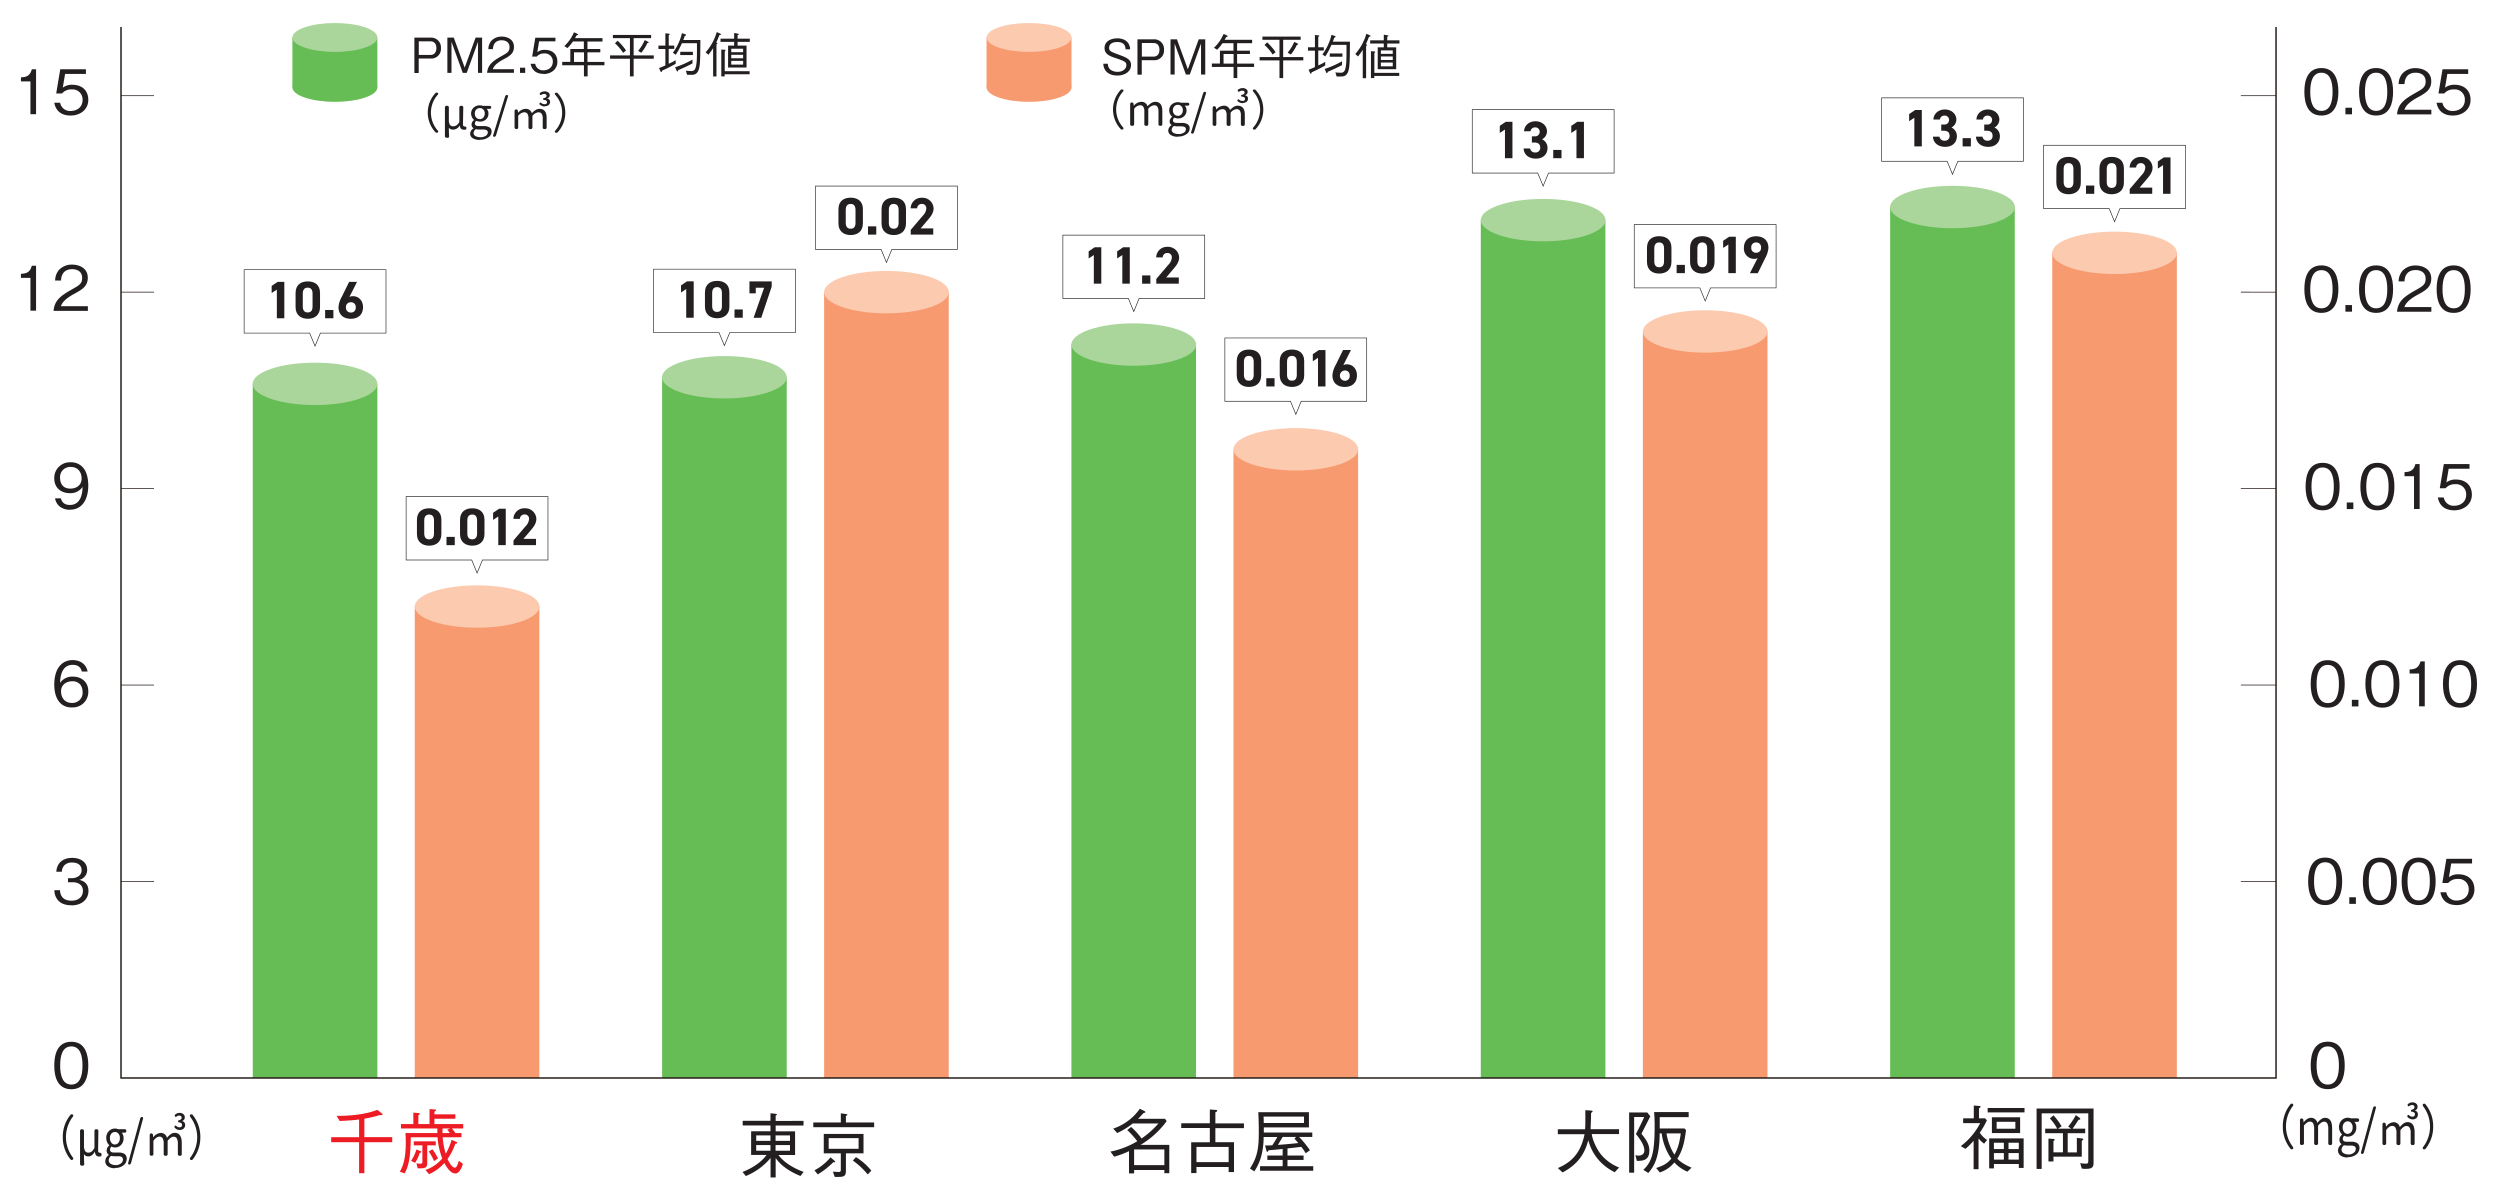 <svg xmlns="http://www.w3.org/2000/svg" xmlns:xlink="http://www.w3.org/1999/xlink" width="1194.1" height="572.57" viewBox="0 0 1194.1 572.57">
  <defs>
    <clipPath id="clip-path">
      <rect id="Rectangle_13" data-name="Rectangle 13" width="1194.1" height="572.57" transform="translate(2828 2489)" fill="#fff" stroke="#707070" stroke-width="1"/>
    </clipPath>
  </defs>
  <g id="Mask_Group_1" data-name="Mask Group 1" transform="translate(-2828 -2489)" clip-path="url(#clip-path)">
    <g id="レイヤー_2" data-name="レイヤー 2" transform="translate(2838 2500)">
      <g id="Group_28" data-name="Group 28" transform="translate(0 0)">
        <g id="Group_1" data-name="Group 1" transform="translate(188.097 109.758)">
          <rect id="Rectangle_1" data-name="Rectangle 1" width="59.521" height="394.13" transform="translate(782.128)" fill="#f79a70"/>
          <rect id="Rectangle_2" data-name="Rectangle 2" width="59.521" height="356.578" transform="translate(586.596 37.552)" fill="#f79a70"/>
          <rect id="Rectangle_3" data-name="Rectangle 3" width="59.521" height="300.292" transform="translate(391.064 93.839)" fill="#f79a70"/>
          <rect id="Rectangle_4" data-name="Rectangle 4" width="59.521" height="375.354" transform="translate(195.532 18.776)" fill="#f79a70"/>
          <rect id="Rectangle_5" data-name="Rectangle 5" width="59.521" height="225.229" transform="translate(0 168.943)" fill="#f79a70"/>
        </g>
        <g id="Group_2" data-name="Group 2" transform="translate(148.193 518.758)">
          <path id="Path_1" data-name="Path 1" d="M48.6,128.2c-2.856.378-5.461.546-9.283.714l-1.47-2.436c7.855,0,14.45-.924,19.49-2.9l2.1,1.68c.252.21.378.336.378.5,0,.294-.336.378-.546.378-.252,0-.546-.084-.756-.084a47.489,47.489,0,0,1-7.393,1.764v8.821H64.431v2.394H51.116v14.828H48.6V139.038H35.28v-2.394H48.6v-8.4Z" transform="translate(-35.28 -123.244)" fill="#ed1c24"/>
          <path id="Path_2" data-name="Path 2" d="M67.947,132.741a20.9,20.9,0,0,1,1.68,2.184h2.9v2.016H63.578a32.34,32.34,0,0,0,1.47,7.855,30.47,30.47,0,0,0,2.772-6.637l2.1.924c.252.084.588.252.588.5,0,.42-.63.462-.924.5a29.581,29.581,0,0,1-3.7,7.267c1.722,3.78,3.108,4.116,3.486,4.116.63,0,1.176-.714,1.932-3.276l1.932,1.47c-.42,1.3-1.554,4.578-3.612,4.578-2.562,0-4.494-3.612-5.251-5a21.275,21.275,0,0,1-7.309,5.335L55.3,152.567a18.064,18.064,0,0,0,8.065-5.5A34.886,34.886,0,0,1,61.1,136.941H48.331c-.084,10.5-1.26,14.03-2.9,17.222l-2.352-.756c1.134-2.058,2.856-5.125,2.856-13.9,0-2.478-.084-3.612-.168-4.578H61.016v-2.184H43.626v-2.1h5.923V125.18l2.478.21s.588.084.588.336c0,.336-.462.588-.672.714v4.2h5.335V123.5l2.6.168s.5,0,.5.294-.252.42-.756.714v1.3h10v2.1h-10v2.562H73.365v2.1H67.9ZM52.573,144.418a19.143,19.143,0,0,1-2.184,4.747l-1.932-.966a19.467,19.467,0,0,0,2.562-5.419l1.932.756c.252.084.462.252.462.42,0,.252-.42.378-.84.462Zm3.612-3.57v8.485c0,1.176-.21,2.436-2.856,2.436H51.607l-.588-2.394a9.216,9.216,0,0,0,1.764.21c1.05,0,1.092-.462,1.092-1.008v-7.771H49.759v-1.932h10.5v1.932H56.144Zm3.234,7.477a20.574,20.574,0,0,0-2.52-4.578l1.764-1.05a25.213,25.213,0,0,1,2.688,4.368Zm4.074-15.584v2.184h3.444a8.768,8.768,0,0,0-1.218-1.6l1.47-.588h-3.7Z" transform="translate(-10.316 -123.5)" fill="#ed1c24"/>
        </g>
        <g id="Group_3" data-name="Group 3" transform="translate(344.649 520.732)">
          <path id="Path_3" data-name="Path 3" d="M109.689,153.919c-5.419-2.184-9.577-5.251-11.8-8.569v9.283H95.45V145.35a30.484,30.484,0,0,1-11.8,8.611l-1.6-1.932c5.083-2.016,8.989-4.747,11.509-8.149H86.166v-11.3h9.241v-2.772H82.134v-2.226H95.408V123.97l2.394.252s.672.084.672.336-.252.336-.588.546v2.52H111.2v2.226H97.886v2.772h9.283v11.3H99.23c2.058,2.814,5.923,5.839,12.013,8.065L109.689,154ZM95.408,134.555H88.6v2.6h6.8Zm0,4.62H88.6v2.688h6.8Zm9.325-4.62H97.844v2.6h6.889Zm0,4.62H97.844v2.688h6.889Z" transform="translate(-82.05 -123.97)" fill="#231f20"/>
          <path id="Path_4" data-name="Path 4" d="M90.1,130.617v-2.268h13.147V123.98l2.6.336c.252.084.546.21.546.378,0,.21-.252.294-.714.5v3.15h13.483v2.268Zm10.081,16.718h-.546a37.73,37.73,0,0,1-7.393,5.8l-1.6-1.932a24.823,24.823,0,0,0,7.687-6.217l1.848,1.6c.336.294.378.42.378.546,0,.252-.21.252-.378.252Zm5.5-4.284v8.107c0,3.234-1.008,3.234-5.335,3.192l-.882-2.52c.42,0,2.226.168,2.6.168.756,0,1.176-.168,1.176-.966v-7.939H95.1v-9.283h18.986v9.283h-8.4Zm6.049-7.225H97.451v5.083h14.282Zm4.368,17.348a36.036,36.036,0,0,0-7.1-6.637l1.47-1.638a28.065,28.065,0,0,1,7.351,6.469l-1.764,1.848Z" transform="translate(-56.286 -123.938)" fill="#231f20"/>
        </g>
        <g id="Group_4" data-name="Group 4" transform="translate(520.396 518.59)">
          <path id="Path_5" data-name="Path 5" d="M149.639,154.165V152.7h-14.45v1.638h-2.436V143.706a41.946,41.946,0,0,1-7.1,2.646l-1.764-2.436A39.4,39.4,0,0,0,136.7,138.96a43.945,43.945,0,0,0-4.789-5.335l1.848-1.47a32.728,32.728,0,0,1,5,5.5,43.7,43.7,0,0,0,8.065-7.183H134.559a36.064,36.064,0,0,1-7.435,4.579l-1.932-2.1a25.4,25.4,0,0,0,12.727-9.493l2.226,1.092c.252.126.378.294.378.462,0,.378-.588.462-.882.5a33.566,33.566,0,0,1-2.562,2.73h12.853l.8,1.134a41.78,41.78,0,0,1-12.475,11.341h13.736v13.526h-2.436Zm0-11.257h-14.45v7.477h14.45Z" transform="translate(-123.89 -123.46)" fill="#231f20"/>
          <path id="Path_6" data-name="Path 6" d="M148.238,132.361v6.8h8.9v14.282h-2.562v-2.436H139.207v2.9h-2.52v-14.7h8.9v-6.8H131.94v-2.268h13.652V123.54l2.772.21c.294,0,.756,0,.756.378,0,.42-.5.588-.882.756v5.293h13.652v2.268H148.238Zm6.343,9.073H139.207V148.7h15.374Z" transform="translate(-98.126 -123.204)" fill="#231f20"/>
          <path id="Path_7" data-name="Path 7" d="M144.58,151.825v-2.184h10.8v-2.982h-7.309v-2.1h7.309v-3.15c-.63.084-3.612.378-4.2.42-1.05.084-1.722.126-2.52.21-.126.252-.336.756-.63.756-.21,0-.252-.168-.378-.546l-.672-2.52a27,27,0,0,0,3.444-.084,34.235,34.235,0,0,0,2.394-3.948H146.3a36.123,36.123,0,0,1-.924,8.233,24.488,24.488,0,0,1-3.528,8.191l-2.1-1.386c3.78-5.587,4.242-10.375,4.242-17.768,0-3.024-.084-6.091-.252-9.115h24.195v7.267H146.387v2.436h23.145v2.1h-6.3a47.03,47.03,0,0,1,5.167,6.385l-2.016,1.428a22.3,22.3,0,0,0-2.1-3.066c-2.478.294-2.9.336-6.595.756v3.4h7.687v2.1h-7.687v2.982h12.307v2.184H144.58Zm21-25.875H146.261c.084,1.428.084,1.6.084,3.066h19.238ZM161,136.536l.8-.882h-6.385c-.378.588-1.974,3.276-2.268,3.822,2.646-.21,5.335-.42,9.7-.882-.084-.084-1.05-1.26-1.848-2.1Z" transform="translate(-73.13 -122.212)" fill="#231f20"/>
        </g>
        <g id="Group_5" data-name="Group 5" transform="translate(734.075 519.262)">
          <path id="Path_8" data-name="Path 8" d="M201.9,153.233a24.207,24.207,0,0,1-8.443-6.8,22.942,22.942,0,0,1-4.116-8.443c-1.3,4.284-3.234,10.585-12.307,15.374l-2.268-2.1c6.175-2.6,10.879-6.8,12.769-16.172H174.76v-2.352h13.021c.084-1.176.126-2.058.126-4.537V123.62l2.6.168c.252,0,.882.084.882.42,0,.126-.126.294-.756.756,0,3.108-.084,3.612-.21,7.729H204v2.352H190.974c.546,3.948,3.192,8.149,4.116,9.367a21.343,21.343,0,0,0,8.947,6.595l-2.058,2.226Z" transform="translate(-174.76 -123.62)" fill="#231f20"/>
          <path id="Path_9" data-name="Path 9" d="M188.751,134.215c2.016,2.478,3.78,4.789,3.78,8.023,0,4.789-3.276,4.873-5.965,4.914l-.714-2.73a7.745,7.745,0,0,0,1.47.21c.462,0,2.814-.084,2.814-2.478,0-2.856-2.646-6.133-4.032-7.855,2.142-4.116,2.94-5.8,3.948-8.107h-4.789v26.589H182.87V124.008h8.653l1.47,1.848c-.672,1.3-3.654,7.183-4.284,8.4Zm22.01,18.1a18.119,18.119,0,0,1-6.3-4.41,14.975,14.975,0,0,1-6.931,4.747l-1.764-2.1c4.284-1.428,5.419-2.436,7.267-4.453a27.172,27.172,0,0,1-4.621-12.1h-.966c0,11.719-2.9,16-5.419,18.9l-2.394-1.47c4.242-3.948,5.419-8.527,5.419-21.212,0-3.486-.168-5.167-.252-6.385h16.508v2.394h-13.82v5.419h11.8l.756.8c-.8,6.217-1.722,9.787-4.159,13.652,1.26,1.3,2.94,2.6,6.8,4.285l-2.016,1.932Zm-10.039-18.314a26.912,26.912,0,0,0,3.78,10.165c.966-1.764,2.268-4.159,3.024-10.165h-6.8Z" transform="translate(-148.804 -122.916)" fill="#231f20"/>
        </g>
        <g id="Group_6" data-name="Group 6" transform="translate(926.54 517.036)">
          <path id="Path_10" data-name="Path 10" d="M231.669,141.278a15.616,15.616,0,0,1-2.6-2.436V153.5h-2.352V139.976a48.994,48.994,0,0,1-3.864,3.822l-2.268-1.3a32.453,32.453,0,0,0,9.283-11.005h-8.149v-2.268H226.8V123.09l2.52.21c.378,0,.714.084.714.336s-.126.378-.756.8v4.789h2.9l.882.924a36.487,36.487,0,0,1-3.4,5.923,12.356,12.356,0,0,0,3.486,3.486l-1.428,1.764Zm1.764-14.912v-2.1h17.6v2.1Zm14.87,26.5v-1.848H236.416v2.1h-2.268V138.8h16.466v14.114h-2.268ZM235.45,136.238v-7.519h13.484v7.519Zm5.713,4.62h-4.747v3.024h4.747v-3.024Zm0,4.957h-4.747v3.108h4.747Zm5.5-14.954h-8.947v3.318h8.947Zm1.638,10h-4.915v3.024H248.3v-3.024Zm0,4.957h-4.915v3.108H248.3Z" transform="translate(-220.58 -123.09)" fill="#231f20"/>
          <path id="Path_11" data-name="Path 11" d="M252.933,152.287a14.791,14.791,0,0,1-2.142-.168l-.756-2.6a16.059,16.059,0,0,0,2.772.252c.8,0,1.092-.294,1.092-1.218V125.74H231.636v26.547H229.2V123.43h27.219v25.707c0,2.058-.378,3.108-3.444,3.108Zm-8.863-17.012v9.115h4.368V137.46l2.52.294s.546.084.546.378c0,.21-.084.252-.714.756v7.561H237.265v2.268h-2.394V137.8l2.394.168c.462,0,.588.294.588.42s-.084.21-.588.588v5.377H241.8v-9.115h-8.485v-2.184h5.713a21.208,21.208,0,0,0-3.486-4.873l1.764-1.47a31.3,31.3,0,0,1,3.864,5.251l-1.764,1.092h6.3l-1.386-1.008a33.87,33.87,0,0,0,3.654-5.461l1.764,1.3s.336.252.336.5c0,.42-.378.42-.8.378-1.26,1.974-1.428,2.226-2.856,4.284h6.007v2.184h-8.275Z" transform="translate(-192.992 -122.002)" fill="#231f20"/>
        </g>
        <path id="Path_12" data-name="Path 12" d="M11.939,138.523c-6.595,0-8.149-5.923-8.149-11.341s1.554-11.341,8.149-11.341,8.107,5.965,8.107,11.341S18.534,138.523,11.939,138.523Zm0-20.456c-4.2,0-5.335,4.284-5.335,9.115s1.218,9.115,5.335,9.115,5.335-4.116,5.335-9.115S16.055,118.066,11.939,118.066Z" transform="translate(12.13 370.743)" fill="#231f20"/>
        <path id="Path_13" data-name="Path 13" d="M11.907,117.571c-2.478,0-5.167-.63-6.763-2.9A7.668,7.668,0,0,1,3.8,110.388H6.488c.084,1.134.336,5,5.5,5,3.612,0,5.461-2.1,5.461-4.7,0-3.108-2.6-4.116-4.873-4.116H10.311v-1.932h1.932c1.638,0,4.579-.924,4.579-3.78,0-1.638-.924-3.7-4.537-3.7a4.742,4.742,0,0,0-3.822,1.47,4.925,4.925,0,0,0-1.092,2.94H4.724c.42-5.209,4.284-6.637,7.6-6.637,4.284,0,7.141,2.31,7.141,5.629a4.812,4.812,0,0,1-3.738,4.873c1.218.336,4.368,1.134,4.368,5.293,0,3.822-2.982,6.889-8.149,6.889Z" transform="translate(12.162 303.821)" fill="#231f20"/>
        <path id="Path_14" data-name="Path 14" d="M12.275,95.081c-7.351,0-8.485-7.1-8.485-10.837,0-7.645,3.486-11.8,8.821-11.8,2.772,0,6.3,1.3,7.1,5.461H16.937c-.21-.84-.84-3.192-4.326-3.192-5.671,0-5.965,6.427-6.049,8.611A7.065,7.065,0,0,1,12.7,80.337c3.864,0,7.351,2.352,7.351,7.057a7.387,7.387,0,0,1-7.813,7.645ZM16.265,84.2a4.732,4.732,0,0,0-3.906-1.638c-2.688,0-5.335,1.554-5.335,4.873,0,2.184,1.176,5.461,5.167,5.461a4.83,4.83,0,0,0,5.125-5.209,5.867,5.867,0,0,0-1.05-3.486Z" transform="translate(12.13 231.842)" fill="#231f20"/>
        <path id="Path_15" data-name="Path 15" d="M11.267,72.633c-2.9,0-6.343-1.386-7.1-5.461H6.94c.252.8.84,3.15,4.326,3.15,5.671,0,5.965-6.427,6.049-8.611a6.988,6.988,0,0,1-6.133,2.982c-3.948,0-7.393-2.394-7.393-7.057A7.444,7.444,0,0,1,11.6,49.95a7.47,7.47,0,0,1,6.511,3.276c1.68,2.436,1.932,6.133,1.932,7.729,0,6.721-2.9,11.635-8.779,11.635Zm.42-20.456a4.829,4.829,0,0,0-5.125,5.209c0,1.806.714,5.125,4.915,5.125,3.108,0,5.377-1.764,5.377-4.873,0-2.058-1.05-5.461-5.167-5.461Z" transform="translate(12.13 159.864)" fill="#231f20"/>
        <g id="Group_7" data-name="Group 7" transform="translate(0 22.094)">
          <path id="Path_16" data-name="Path 16" d="M4.537,26.766V11.057H0V9.124C1.932,9,4.284,8.872,5.209,5.26H7.225V26.724H4.537Z" transform="translate(0 -5.26)" fill="#231f20"/>
          <path id="Path_17" data-name="Path 17" d="M11.6,27.354c-4.663,0-7.141-2.436-7.813-6.133H6.6a4.76,4.76,0,0,0,5,3.948c3.024,0,5.713-1.806,5.713-5.251a4.788,4.788,0,0,0-5.209-5.041,5.754,5.754,0,0,0-4.621,1.932H4.714L6.646,5.26H18.912V7.486H8.957L7.864,14.039a7.071,7.071,0,0,1,4.579-1.386c4.368,0,7.6,2.52,7.6,7.225s-3.906,7.477-8.485,7.477Z" transform="translate(12.13 -5.26)" fill="#231f20"/>
        </g>
        <path id="Path_18" data-name="Path 18" d="M268.519,138.513c-6.595,0-8.149-5.923-8.149-11.341s1.554-11.341,8.149-11.341,8.107,5.965,8.107,11.341S275.114,138.513,268.519,138.513Zm0-20.414c-4.2,0-5.335,4.284-5.335,9.115s1.218,9.115,5.335,9.115,5.334-4.116,5.334-9.115S272.635,118.1,268.519,118.1Z" transform="translate(833.307 370.711)" fill="#231f20"/>
        <g id="Group_8" data-name="Group 8" transform="translate(1092.459 398.625)">
          <path id="Path_19" data-name="Path 19" d="M268.229,117.583c-6.595,0-8.149-5.923-8.149-11.341S261.634,94.9,268.229,94.9s8.107,5.965,8.107,11.341S274.824,117.583,268.229,117.583Zm0-20.456c-4.2,0-5.334,4.284-5.334,9.115s1.218,9.115,5.334,9.115,5.335-4.116,5.335-9.115S272.345,97.126,268.229,97.126Z" transform="translate(-260.08 -94.9)" fill="#231f20"/>
          <path id="Path_20" data-name="Path 20" d="M264.76,102.56V99.41h3.15v3.15Z" transform="translate(-245.102 -80.466)" fill="#231f20"/>
          <path id="Path_21" data-name="Path 21" d="M274.449,117.583c-6.595,0-8.149-5.923-8.149-11.341S267.854,94.9,274.449,94.9s8.107,5.965,8.107,11.341S281.044,117.583,274.449,117.583Zm0-20.456c-4.2,0-5.334,4.284-5.334,9.115s1.218,9.115,5.334,9.115,5.335-4.116,5.335-9.115S278.565,97.126,274.449,97.126Z" transform="translate(-240.173 -94.9)" fill="#231f20"/>
          <path id="Path_22" data-name="Path 22" d="M278.859,117.583c-6.595,0-8.149-5.923-8.149-11.341S272.264,94.9,278.859,94.9s8.107,5.965,8.107,11.341S285.454,117.583,278.859,117.583Zm0-20.456c-4.2,0-5.335,4.284-5.335,9.115s1.218,9.115,5.335,9.115,5.334-4.116,5.334-9.115S282.975,97.126,278.859,97.126Z" transform="translate(-226.059 -94.9)" fill="#231f20"/>
          <path id="Path_23" data-name="Path 23" d="M282.933,117.134c-4.662,0-7.141-2.436-7.813-6.133h2.814a4.76,4.76,0,0,0,5,3.948c3.024,0,5.713-1.806,5.713-5.251a4.788,4.788,0,0,0-5.208-5.041,5.754,5.754,0,0,0-4.621,1.932h-2.772l1.932-11.551h12.265v2.226h-9.955l-1.092,6.553a7.071,7.071,0,0,1,4.578-1.386c4.369,0,7.6,2.52,7.6,7.225s-3.906,7.477-8.485,7.477Z" transform="translate(-211.945 -94.452)" fill="#231f20"/>
        </g>
        <g id="Group_9" data-name="Group 9" transform="translate(1093.677 304.324)">
          <path id="Path_24" data-name="Path 24" d="M268.519,95.133c-6.595,0-8.149-5.923-8.149-11.341s1.554-11.341,8.149-11.341,8.107,5.965,8.107,11.341S275.114,95.133,268.519,95.133Zm0-20.414c-4.2,0-5.335,4.284-5.335,9.115s1.218,9.115,5.335,9.115,5.334-4.116,5.334-9.115S272.635,74.718,268.519,74.718Z" transform="translate(-260.37 -72.45)" fill="#231f20"/>
          <path id="Path_25" data-name="Path 25" d="M265.05,80.11V76.96h3.15v3.15Z" transform="translate(-245.392 -58.016)" fill="#231f20"/>
          <path id="Path_26" data-name="Path 26" d="M274.739,95.133c-6.595,0-8.149-5.923-8.149-11.341s1.554-11.341,8.149-11.341,8.107,5.965,8.107,11.341S281.334,95.133,274.739,95.133Zm0-20.414c-4.2,0-5.335,4.284-5.335,9.115s1.218,9.115,5.335,9.115,5.334-4.116,5.334-9.115S278.855,74.718,274.739,74.718Z" transform="translate(-240.463 -72.45)" fill="#231f20"/>
          <path id="Path_27" data-name="Path 27" d="M276.157,94.1V78.387H271.62V76.454c1.932-.126,4.284-.252,5.209-3.864h2.016V94.054h-2.688Z" transform="translate(-224.365 -72.002)" fill="#231f20"/>
          <path id="Path_28" data-name="Path 28" d="M283.559,95.133c-6.595,0-8.149-5.923-8.149-11.341s1.554-11.341,8.149-11.341,8.107,5.965,8.107,11.341S290.154,95.133,283.559,95.133Zm0-20.414c-4.2,0-5.334,4.284-5.334,9.115s1.218,9.115,5.334,9.115,5.335-4.116,5.335-9.115S287.675,74.718,283.559,74.718Z" transform="translate(-212.235 -72.45)" fill="#231f20"/>
        </g>
        <g id="Group_10" data-name="Group 10" transform="translate(1091.241 210.066)">
          <path id="Path_29" data-name="Path 29" d="M267.939,72.693c-6.595,0-8.149-5.923-8.149-11.341s1.554-11.341,8.149-11.341,8.107,5.965,8.107,11.341S274.534,72.693,267.939,72.693Zm0-20.456c-4.2,0-5.334,4.284-5.334,9.115s1.218,9.115,5.334,9.115,5.335-4.116,5.335-9.115S272.055,52.236,267.939,52.236Z" transform="translate(-259.79 -50.01)" fill="#231f20"/>
          <path id="Path_30" data-name="Path 30" d="M264.47,57.67V54.52h3.15v3.15Z" transform="translate(-244.812 -35.576)" fill="#231f20"/>
          <path id="Path_31" data-name="Path 31" d="M274.169,72.693c-6.595,0-8.149-5.923-8.149-11.341s1.554-11.341,8.149-11.341,8.107,5.965,8.107,11.341S280.764,72.693,274.169,72.693Zm0-20.456c-4.2,0-5.334,4.284-5.334,9.115s1.218,9.115,5.334,9.115,5.335-4.116,5.335-9.115S278.285,52.236,274.169,52.236Z" transform="translate(-239.851 -50.01)" fill="#231f20"/>
          <path id="Path_32" data-name="Path 32" d="M275.576,71.656V55.947H271.04V54.014c1.932-.126,4.284-.252,5.208-3.864h2.016V71.614h-2.688Z" transform="translate(-223.785 -49.562)" fill="#231f20"/>
          <path id="Path_33" data-name="Path 33" d="M282.643,72.245c-4.662,0-7.141-2.436-7.813-6.133h2.814a4.76,4.76,0,0,0,5,3.948c3.024,0,5.713-1.806,5.713-5.251a4.788,4.788,0,0,0-5.208-5.041,5.754,5.754,0,0,0-4.621,1.932h-2.772l1.932-11.551h12.265v2.226H280L278.9,58.929a7.071,7.071,0,0,1,4.578-1.386c4.369,0,7.6,2.52,7.6,7.225s-3.906,7.477-8.485,7.477Z" transform="translate(-211.655 -49.562)" fill="#231f20"/>
        </g>
        <g id="Group_11" data-name="Group 11" transform="translate(1090.652 115.765)">
          <path id="Path_34" data-name="Path 34" d="M267.8,50.243c-6.595,0-8.149-5.923-8.149-11.341S261.2,27.56,267.8,27.56s8.107,5.965,8.107,11.341S274.394,50.243,267.8,50.243Zm0-20.414c-4.2,0-5.334,4.284-5.334,9.115s1.218,9.115,5.334,9.115,5.335-4.116,5.335-9.115-1.218-9.115-5.335-9.115Z" transform="translate(-259.65 -27.56)" fill="#231f20"/>
          <path id="Path_35" data-name="Path 35" d="M264.32,35.22V32.07h3.15v3.15Z" transform="translate(-244.704 -13.126)" fill="#231f20"/>
          <path id="Path_36" data-name="Path 36" d="M274.019,50.243c-6.595,0-8.149-5.923-8.149-11.341s1.554-11.341,8.149-11.341,8.107,5.965,8.107,11.341S280.614,50.243,274.019,50.243Zm0-20.414c-4.2,0-5.335,4.284-5.335,9.115s1.218,9.115,5.335,9.115,5.335-4.116,5.335-9.115-1.218-9.115-5.335-9.115Z" transform="translate(-239.743 -27.56)" fill="#231f20"/>
          <path id="Path_37" data-name="Path 37" d="M270.19,49.622c.462-5.125,3.57-7.267,8.989-10.333,3.192-1.806,4.662-2.6,4.662-5.335,0-3.4-2.772-4.2-4.747-4.2-5.041,0-5.293,4.284-5.334,5.419h-2.814a7.785,7.785,0,0,1,1.932-5.167,8.4,8.4,0,0,1,6.175-2.436c3.066,0,7.477,1.428,7.477,6.259,0,3.78-2.226,5.419-6.133,7.519-5.419,2.9-6.133,4.747-6.721,6.091h12.9v2.226H270.316Z" transform="translate(-225.917 -27.528)" fill="#231f20"/>
          <path id="Path_38" data-name="Path 38" d="M282.839,50.243c-6.595,0-8.149-5.923-8.149-11.341s1.554-11.341,8.149-11.341,8.107,5.965,8.107,11.341S289.434,50.243,282.839,50.243Zm0-20.414c-4.2,0-5.335,4.284-5.335,9.115s1.218,9.115,5.335,9.115,5.335-4.116,5.335-9.115-1.218-9.115-5.335-9.115Z" transform="translate(-211.515 -27.56)" fill="#231f20"/>
        </g>
        <g id="Group_12" data-name="Group 12" transform="translate(1090.652 21.506)">
          <path id="Path_39" data-name="Path 39" d="M267.8,27.8c-6.595,0-8.149-5.923-8.149-11.341S261.2,5.12,267.8,5.12s8.107,5.965,8.107,11.341S274.394,27.8,267.8,27.8Zm0-20.456c-4.2,0-5.334,4.284-5.334,9.115s1.218,9.115,5.334,9.115,5.335-4.116,5.335-9.115-1.218-9.115-5.335-9.115Z" transform="translate(-259.65 -5.12)" fill="#231f20"/>
          <path id="Path_40" data-name="Path 40" d="M264.32,12.78V9.63h3.15v3.15Z" transform="translate(-244.704 9.314)" fill="#231f20"/>
          <path id="Path_41" data-name="Path 41" d="M274.019,27.8c-6.595,0-8.149-5.923-8.149-11.341S267.424,5.12,274.019,5.12s8.107,5.965,8.107,11.341S280.614,27.8,274.019,27.8Zm0-20.456c-4.2,0-5.335,4.284-5.335,9.115s1.218,9.115,5.335,9.115,5.335-4.116,5.335-9.115-1.218-9.115-5.335-9.115Z" transform="translate(-239.743 -5.12)" fill="#231f20"/>
          <path id="Path_42" data-name="Path 42" d="M270.19,27.182c.462-5.125,3.57-7.267,8.989-10.333,3.192-1.806,4.662-2.6,4.662-5.335,0-3.4-2.772-4.2-4.747-4.2-5.041,0-5.293,4.284-5.334,5.419h-2.814a7.785,7.785,0,0,1,1.932-5.167,8.4,8.4,0,0,1,6.175-2.436c3.066,0,7.477,1.428,7.477,6.259,0,3.78-2.226,5.419-6.133,7.519-5.419,2.9-6.133,4.747-6.721,6.091h12.9v2.226H270.316Z" transform="translate(-225.917 -5.088)" fill="#231f20"/>
          <path id="Path_43" data-name="Path 43" d="M282.493,27.354c-4.662,0-7.141-2.436-7.813-6.133h2.814a4.76,4.76,0,0,0,5,3.948c3.024,0,5.713-1.806,5.713-5.251A4.788,4.788,0,0,0,283,14.879a5.754,5.754,0,0,0-4.62,1.932H275.6L277.536,5.26H289.8V7.486h-9.955l-1.092,6.553a7.071,7.071,0,0,1,4.578-1.386c4.369,0,7.6,2.52,7.6,7.225s-3.906,7.477-8.485,7.477Z" transform="translate(-211.547 -4.672)" fill="#231f20"/>
        </g>
        <path id="Line_1" data-name="Line 1" d="M15.752.175H0v-.35H15.752Z" transform="translate(47.801 410.05)" fill="#231a16"/>
        <path id="Line_2" data-name="Line 2" d="M15.752.175H0v-.35H15.752Z" transform="translate(47.801 316.211)" fill="#231a16"/>
        <path id="Line_3" data-name="Line 3" d="M15.752.175H0v-.35H15.752Z" transform="translate(47.801 222.373)" fill="#231a16"/>
        <path id="Line_4" data-name="Line 4" d="M15.752.175H0v-.35H15.752Z" transform="translate(47.801 34.696)" fill="#231a16"/>
        <g id="Group_13" data-name="Group 13" transform="translate(0 115.387)">
          <path id="Path_44" data-name="Path 44" d="M4.537,49.106V33.4H0V31.464c1.932-.126,4.284-.252,5.209-3.864H7.225V49.064H4.537Z" transform="translate(0 -27.054)" fill="#231f20"/>
          <path id="Path_45" data-name="Path 45" d="M3.71,49.522C4.172,44.4,7.28,42.256,12.7,39.189c3.192-1.806,4.663-2.6,4.663-5.335,0-3.4-2.772-4.2-4.747-4.2-5.041,0-5.293,4.284-5.335,5.419H4.466A7.786,7.786,0,0,1,6.4,29.906a8.4,8.4,0,0,1,6.175-2.436c3.066,0,7.477,1.428,7.477,6.259,0,3.78-2.226,5.419-6.133,7.519C8.5,44.146,7.784,45.994,7.2,47.338h12.9v2.226H3.836Z" transform="translate(11.874 -27.47)" fill="#231f20"/>
        </g>
        <path id="Line_5" data-name="Line 5" d="M15.752.175H0v-.35H15.752Z" transform="translate(47.801 128.534)" fill="#231a16"/>
        <path id="Path_46" data-name="Path 46" d="M262.073,143.643a1.068,1.068,0,0,1,.126.5.457.457,0,0,1-.294.42.729.729,0,0,1-.588.126.836.836,0,0,1-.5-.336,16.657,16.657,0,0,1-3.612-10.585,16.459,16.459,0,0,1,3.612-10.543.691.691,0,0,1,.5-.336.966.966,0,0,1,.588.084.607.607,0,0,1,.294.42.816.816,0,0,1-.126.546,16.055,16.055,0,0,0,0,19.658" transform="translate(823.161 393.261)" fill="#231f20"/>
        <path id="Path_47" data-name="Path 47" d="M259.864,137.511a1.077,1.077,0,0,1-.5-.252.7.7,0,0,1-.21-.546V125.582a.885.885,0,0,1,.21-.546.6.6,0,0,1,.5-.252h.126a1.87,1.87,0,0,1,.546.21,1.256,1.256,0,0,1,.252.588l.084,1.008v.042h.042c1.134-1.428,2.31-2.142,3.444-2.142a3.009,3.009,0,0,1,3.066,2.352c0,.042.042.084.084,0,1.3-1.554,2.478-2.352,3.612-2.352,2.268,0,3.4,1.68,3.4,5v7.225a.8.8,0,0,1-.21.546.6.6,0,0,1-.5.252h-.42a1.077,1.077,0,0,1-.5-.252.885.885,0,0,1-.21-.546v-6.973a5.176,5.176,0,0,0-.5-2.6,1.667,1.667,0,0,0-1.554-.8c-.84,0-1.764.63-2.772,1.848,0,.084-.042.126-.042.168v8.317a.8.8,0,0,1-.21.546.6.6,0,0,1-.5.252h-.462a1.077,1.077,0,0,1-.5-.252.885.885,0,0,1-.21-.546V129.7a5.176,5.176,0,0,0-.5-2.6,1.667,1.667,0,0,0-1.554-.8c-.84,0-1.764.63-2.772,1.848,0,.084-.042.126-.042.168v8.317a.8.8,0,0,1-.21.546.6.6,0,0,1-.5.252h-.462Z" transform="translate(829.402 398.427)" fill="#231f20"/>
        <path id="Path_48" data-name="Path 48" d="M268.1,143.466a5.783,5.783,0,0,1-3.36-.882,2.891,2.891,0,0,1-1.26-2.52,3.5,3.5,0,0,1,1.638-2.856v-.168a2.363,2.363,0,0,1-.966-2.1,3.113,3.113,0,0,1,1.218-2.352v-.168a4.791,4.791,0,0,1-1.008-1.47,4.328,4.328,0,0,1-.42-1.932,4.575,4.575,0,0,1,1.218-3.276,3.966,3.966,0,0,1,2.982-1.26,3.821,3.821,0,0,1,1.47.294h3.234a1.078,1.078,0,0,1,.5.252.929.929,0,0,1,0,1.176.6.6,0,0,1-.5.252h-1.47v.042a3.916,3.916,0,0,1,.84,2.562,4.446,4.446,0,0,1-1.176,3.234,3.9,3.9,0,0,1-2.9,1.218,3.566,3.566,0,0,1-1.6-.378h-.168a2.017,2.017,0,0,0-.63,1.428c0,.924.672,1.386,1.932,1.386h2.184a4.9,4.9,0,0,1,2.9.714,2.743,2.743,0,0,1,.966,2.268,3.838,3.838,0,0,1-1.554,3.108,6.3,6.3,0,0,1-4.074,1.26m.294-1.26a3.973,3.973,0,0,0,2.562-.8,2.322,2.322,0,0,0,1.008-1.848,1.359,1.359,0,0,0-.546-1.218,3.173,3.173,0,0,0-1.722-.378h-1.932a7.831,7.831,0,0,1-1.344-.168c-.084,0-.126,0-.168.042a2.74,2.74,0,0,0-1.092,2.058,1.929,1.929,0,0,0,.882,1.638,4.047,4.047,0,0,0,2.394.63m-.336-9.829a2.128,2.128,0,0,0,1.68-.84,3.389,3.389,0,0,0,.672-2.184,3.121,3.121,0,0,0-.672-2.142,2.217,2.217,0,0,0-1.68-.8,2.3,2.3,0,0,0-1.722.8,3.121,3.121,0,0,0-.672,2.142,3.3,3.3,0,0,0,.714,2.226,2.128,2.128,0,0,0,1.68.84" transform="translate(843.26 398.395)" fill="#231f20"/>
        <path id="Path_49" data-name="Path 49" d="M266.607,145.947a.939.939,0,0,1-.42-.252.723.723,0,0,1-.084-.5l5.755-21.254a1.207,1.207,0,0,1,.336-.546.885.885,0,0,1,.546-.21.511.511,0,0,1,.42.252.723.723,0,0,1,.084.5l-5.755,21.254a1.016,1.016,0,0,1-.336.546.885.885,0,0,1-.546.21" transform="translate(851.601 394.234)" fill="#231f20"/>
        <path id="Path_50" data-name="Path 50" d="M269.244,143.144a1.076,1.076,0,0,1-.5-.252.884.884,0,0,1-.21-.546v-9.073a.91.91,0,0,1,.21-.588.6.6,0,0,1,.5-.252h.084a.739.739,0,0,1,.546.252.763.763,0,0,1,.252.588l.126,1.008v.042h.042a4.731,4.731,0,0,1,3.444-2.1,2.95,2.95,0,0,1,3.066,2.268c0,.042.042.084.084,0a9.671,9.671,0,0,1,1.806-1.722,3.3,3.3,0,0,1,1.806-.588c2.268,0,3.4,1.638,3.4,4.957v5.209a.8.8,0,0,1-.21.546.6.6,0,0,1-.5.252h-.462a1.3,1.3,0,0,1-.5-.252.885.885,0,0,1-.21-.546V137.39a5,5,0,0,0-.5-2.562,1.736,1.736,0,0,0-1.6-.8c-.8,0-1.722.63-2.73,1.89,0,.084-.084.126-.084.168v6.259a.8.8,0,0,1-.21.546.6.6,0,0,1-.5.252h-.462a1.3,1.3,0,0,1-.5-.252.885.885,0,0,1-.21-.546V137.39a5.178,5.178,0,0,0-.5-2.6,1.736,1.736,0,0,0-1.6-.8q-1.26,0-2.772,1.89c0,.084-.042.126-.042.168V142.3a.8.8,0,0,1-.21.546.6.6,0,0,1-.5.252h-.42Zm13.693-12.265a3.451,3.451,0,0,1-2.31-1.008.583.583,0,0,1-.21-.42.7.7,0,0,1,.126-.5.428.428,0,0,1,.336-.21.348.348,0,0,1,.336.126,2.24,2.24,0,0,0,1.6.714c.8,0,1.218-.378,1.218-1.134s-.5-1.134-1.47-1.218a.317.317,0,0,1-.294-.168.511.511,0,0,1,0-.672.425.425,0,0,1,.294-.168,1.711,1.711,0,0,0,.924-.42,1.148,1.148,0,0,0,.336-.8.865.865,0,0,0-.294-.714,1.386,1.386,0,0,0-.882-.294,2.111,2.111,0,0,0-1.26.5.678.678,0,0,1-.378.126.428.428,0,0,1-.336-.21.847.847,0,0,1-.126-.462.583.583,0,0,1,.21-.42,3.161,3.161,0,0,1,2.142-.8,2.59,2.59,0,0,1,1.722.588,1.838,1.838,0,0,1,.672,1.512,2.1,2.1,0,0,1-.294,1.092,2.025,2.025,0,0,1-1.05.714h0a1.787,1.787,0,0,1,1.512,1.89,2.246,2.246,0,0,1-.714,1.722,2.7,2.7,0,0,1-1.806.63" transform="translate(859.423 392.794)" fill="#231f20"/>
        <path id="Path_51" data-name="Path 51" d="M273.241,123.959a1.126,1.126,0,0,1-.126-.546.457.457,0,0,1,.294-.42.715.715,0,0,1,.588-.084.593.593,0,0,1,.5.336,16.541,16.541,0,0,1,3.612,10.543,16.741,16.741,0,0,1-3.612,10.585.836.836,0,0,1-.5.336.764.764,0,0,1-.588-.126.607.607,0,0,1-.294-.42.655.655,0,0,1,.126-.5,16.055,16.055,0,0,0,0-19.658" transform="translate(874.076 393.287)" fill="#231f20"/>
        <path id="Path_52" data-name="Path 52" d="M129.053,25.78a.87.87,0,0,1,.126.462.448.448,0,0,1-.294.378.715.715,0,0,1-.588.084.779.779,0,0,1-.5-.294,13.734,13.734,0,0,1,0-18.566.779.779,0,0,1,.5-.294,1.43,1.43,0,0,1,.588.084.535.535,0,0,1,.294.378.6.6,0,0,1-.126.462,12.767,12.767,0,0,0,0,17.264" transform="translate(397.435 24.164)" fill="#231f20"/>
        <path id="Path_53" data-name="Path 53" d="M126.844,20.427a1.4,1.4,0,0,1-.5-.21.7.7,0,0,1-.21-.5V9.968a1.784,1.784,0,0,1,.21-.5.7.7,0,0,1,.5-.21h.126a1.87,1.87,0,0,1,.546.21.957.957,0,0,1,.252.5l.084.882h.042a4.808,4.808,0,0,1,3.444-1.89,2.943,2.943,0,0,1,3.066,2.058c0,.042.042.042.084,0,1.3-1.386,2.478-2.058,3.612-2.058,2.268,0,3.4,1.47,3.4,4.368v6.385a1.783,1.783,0,0,1-.21.5.7.7,0,0,1-.5.21h-.42a1.4,1.4,0,0,1-.5-.21.7.7,0,0,1-.21-.5V13.581a3.936,3.936,0,0,0-.5-2.268A1.79,1.79,0,0,0,137.6,10.6a4.1,4.1,0,0,0-2.772,1.638c0,.042-.042.126-.042.168v7.309a1.785,1.785,0,0,1-.21.5.7.7,0,0,1-.5.21h-.462a1.4,1.4,0,0,1-.5-.21.7.7,0,0,1-.21-.5V13.581a3.936,3.936,0,0,0-.5-2.268,1.79,1.79,0,0,0-1.554-.714,4.105,4.105,0,0,0-2.772,1.638c0,.042-.042.126-.042.168v7.309a1.783,1.783,0,0,1-.21.5.7.7,0,0,1-.5.21h-.462Z" transform="translate(403.675 28.676)" fill="#231f20"/>
        <path id="Path_54" data-name="Path 54" d="M135.081,25.508a6.032,6.032,0,0,1-3.36-.8,2.483,2.483,0,0,1-1.26-2.184,3.089,3.089,0,0,1,1.638-2.52v-.084a1.959,1.959,0,0,1-.966-1.806,2.66,2.66,0,0,1,1.218-2.058v-.084a4,4,0,0,1-1.008-1.3,3.862,3.862,0,0,1-.42-1.722,3.681,3.681,0,0,1,1.218-2.856A4.348,4.348,0,0,1,135.122,9a4.7,4.7,0,0,1,1.47.252h3.234a1.4,1.4,0,0,1,.5.21.714.714,0,0,1-.5,1.218h-1.47a3.112,3.112,0,0,1,.84,2.226,3.56,3.56,0,0,1-1.176,2.814,4.037,4.037,0,0,1-2.9,1.05,4.181,4.181,0,0,1-1.6-.336h-.168a1.673,1.673,0,0,0-.63,1.26c0,.8.672,1.218,1.932,1.218h2.184a5.3,5.3,0,0,1,2.9.63,2.26,2.26,0,0,1,.966,2.016,3.244,3.244,0,0,1-1.554,2.73,6.78,6.78,0,0,1-4.074,1.134m.252-1.176a4.728,4.728,0,0,0,2.562-.672,1.98,1.98,0,0,0,1.008-1.638,1.077,1.077,0,0,0-.546-1.05,3.665,3.665,0,0,0-1.722-.336H134.7a5.122,5.122,0,0,1-1.344-.168h-.168a2.314,2.314,0,0,0-1.092,1.848,1.6,1.6,0,0,0,.882,1.428,4.4,4.4,0,0,0,2.394.546m-.294-8.653a2.175,2.175,0,0,0,1.68-.756,2.712,2.712,0,0,0,.672-1.932,2.543,2.543,0,0,0-.672-1.89,2.285,2.285,0,0,0-1.68-.714,2.379,2.379,0,0,0-1.722.714,2.543,2.543,0,0,0-.672,1.89A2.566,2.566,0,0,0,133.4,14.8a2.137,2.137,0,0,0,1.68.714" transform="translate(417.533 28.804)" fill="#231f20"/>
        <path id="Path_55" data-name="Path 55" d="M133.577,27.814a1.222,1.222,0,0,1-.42-.21.583.583,0,0,1-.084-.462l5.755-18.65a1.66,1.66,0,0,1,.336-.5.844.844,0,0,1,.546-.168.525.525,0,0,1,.5.672l-5.755,18.65a1.66,1.66,0,0,1-.336.5.844.844,0,0,1-.546.168" transform="translate(425.842 25.028)" fill="#231f20"/>
        <path id="Path_56" data-name="Path 56" d="M136.224,25.42a1.4,1.4,0,0,1-.5-.21.7.7,0,0,1-.21-.5V16.767a1.4,1.4,0,0,1,.21-.5.565.565,0,0,1,.5-.21h.084a.885.885,0,0,1,.546.21.732.732,0,0,1,.252.5l.126.882h.042a4.893,4.893,0,0,1,3.444-1.848,2.926,2.926,0,0,1,3.066,2.016c0,.042.042.042.084,0a8.012,8.012,0,0,1,1.806-1.512,3.561,3.561,0,0,1,1.806-.5c2.268,0,3.4,1.47,3.4,4.368v4.579a1.785,1.785,0,0,1-.21.5.7.7,0,0,1-.5.21h-.462a1.784,1.784,0,0,1-.5-.21.7.7,0,0,1-.21-.5V20.421a4.124,4.124,0,0,0-.5-2.268,1.87,1.87,0,0,0-1.6-.714,4.119,4.119,0,0,0-2.73,1.638.218.218,0,0,0-.084.168v5.5a1.783,1.783,0,0,1-.21.5.7.7,0,0,1-.5.21H142.9a1.784,1.784,0,0,1-.5-.21.7.7,0,0,1-.21-.5V20.421a3.936,3.936,0,0,0-.5-2.268,1.819,1.819,0,0,0-1.6-.714,4.1,4.1,0,0,0-2.772,1.638c0,.042-.042.084-.042.168v5.5a1.783,1.783,0,0,1-.21.5.7.7,0,0,1-.5.21h-.42Zm13.652-10.8a3.709,3.709,0,0,1-2.31-.882.441.441,0,0,1-.21-.378.508.508,0,0,1,.126-.42.382.382,0,0,1,.336-.168.348.348,0,0,1,.336.126,2.328,2.328,0,0,0,1.6.63c.8,0,1.218-.336,1.218-.966s-.5-1.008-1.47-1.092a.382.382,0,0,1-.294-.126.454.454,0,0,1-.126-.294.313.313,0,0,1,.126-.294.677.677,0,0,1,.294-.168,1.671,1.671,0,0,0,.924-.378.962.962,0,0,0,.336-.714.756.756,0,0,0-.294-.63,1.378,1.378,0,0,0-.882-.252,2.5,2.5,0,0,0-1.26.42.4.4,0,0,1-.378.084.428.428,0,0,1-.336-.21.709.709,0,0,1-.126-.42c0-.168.084-.252.21-.378a3.55,3.55,0,0,1,2.142-.714,2.793,2.793,0,0,1,1.722.5,1.507,1.507,0,0,1,.672,1.3,1.754,1.754,0,0,1-.294.966,2.245,2.245,0,0,1-1.05.63h0q1.512.315,1.512,1.638a1.872,1.872,0,0,1-.714,1.512,2.884,2.884,0,0,1-1.806.546" transform="translate(433.696 23.683)" fill="#231f20"/>
        <path id="Path_57" data-name="Path 57" d="M140.211,8.5a.87.87,0,0,1-.126-.462.534.534,0,0,1,.294-.378.924.924,0,0,1,.588-.084.64.64,0,0,1,.5.294,13.443,13.443,0,0,1,3.612,9.283,13.517,13.517,0,0,1-3.612,9.283.779.779,0,0,1-.5.294,1.43,1.43,0,0,1-.588-.084.535.535,0,0,1-.294-.378.65.65,0,0,1,.126-.462,12.821,12.821,0,0,0,0-17.306" transform="translate(448.317 24.183)" fill="#231f20"/>
        <path id="Path_58" data-name="Path 58" d="M9.633,144.853a1.067,1.067,0,0,1,.126.5.457.457,0,0,1-.294.42.729.729,0,0,1-.588.126.836.836,0,0,1-.5-.336A16.657,16.657,0,0,1,4.76,134.982a16.459,16.459,0,0,1,3.612-10.543.691.691,0,0,1,.5-.336.966.966,0,0,1,.588.084.607.607,0,0,1,.294.42.816.816,0,0,1-.126.546,16.055,16.055,0,0,0,0,19.658" transform="translate(15.234 397.134)" fill="#231f20"/>
        <path id="Path_59" data-name="Path 59" d="M7.434,143.18a1.077,1.077,0,0,1-.5-.252.911.911,0,0,1-.21-.588V126.588a.8.8,0,0,1,.21-.546.6.6,0,0,1,.5-.252H7.9a1.076,1.076,0,0,1,.5.252.885.885,0,0,1,.21.546V133.6a4.927,4.927,0,0,0,.5,2.52,1.722,1.722,0,0,0,1.6.84,2.783,2.783,0,0,0,1.512-.462,5.214,5.214,0,0,0,1.386-1.89v-8.023a.8.8,0,0,1,.21-.546.6.6,0,0,1,.5-.252h.462a1.076,1.076,0,0,1,.5.252.885.885,0,0,1,.21.546c-.084,5.629-.126,8.737-.126,9.409s.252,1.008.8,1.008a.885.885,0,0,1,.546.21.8.8,0,0,1,.294.462h0a1.965,1.965,0,0,1-.084.714.605.605,0,0,1-.462.378c-.21,0-.42.042-.63.042a1.8,1.8,0,0,1-1.428-.588,3.306,3.306,0,0,1-.588-1.848h0c-.8,1.6-1.848,2.394-3.108,2.394a2.742,2.742,0,0,1-1.218-.252,2.217,2.217,0,0,1-.882-.882h0c0,2.016.042,3.57.126,4.7a.889.889,0,0,1-.168.588.581.581,0,0,1-.462.252H7.434Z" transform="translate(21.507 402.587)" fill="#231f20"/>
        <path id="Path_60" data-name="Path 60" d="M14.211,144.654a5.694,5.694,0,0,1-3.36-.882,2.892,2.892,0,0,1-1.26-2.52,3.5,3.5,0,0,1,1.638-2.856v-.168a2.363,2.363,0,0,1-.966-2.1,2.972,2.972,0,0,1,1.218-2.31v-.168a4.159,4.159,0,0,1-1.008-1.47,4.983,4.983,0,0,1-.42-1.932,4.575,4.575,0,0,1,1.218-3.276,3.967,3.967,0,0,1,2.982-1.26,3.821,3.821,0,0,1,1.47.294h3.234a1.076,1.076,0,0,1,.5.252.928.928,0,0,1,0,1.176.6.6,0,0,1-.5.252h-1.47v.042a3.916,3.916,0,0,1,.84,2.562,4.38,4.38,0,0,1-1.176,3.234,3.834,3.834,0,0,1-2.9,1.218,3.566,3.566,0,0,1-1.6-.378h-.168a2.017,2.017,0,0,0-.63,1.428c0,.924.672,1.386,1.932,1.386h2.184a4.9,4.9,0,0,1,2.9.714,2.742,2.742,0,0,1,.966,2.268,3.838,3.838,0,0,1-1.554,3.108,6.3,6.3,0,0,1-4.074,1.26m.252-1.344a3.973,3.973,0,0,0,2.562-.8,2.322,2.322,0,0,0,1.008-1.848,1.465,1.465,0,0,0-.546-1.218,3.077,3.077,0,0,0-1.722-.378H13.832a7.837,7.837,0,0,1-1.344-.168c-.084,0-.126,0-.168.042a2.74,2.74,0,0,0-1.092,2.058,1.929,1.929,0,0,0,.882,1.638,4.047,4.047,0,0,0,2.394.63m-.294-9.829a2.128,2.128,0,0,0,1.68-.84,3.388,3.388,0,0,0,.672-2.184,3.121,3.121,0,0,0-.672-2.142,2.217,2.217,0,0,0-1.68-.8,2.3,2.3,0,0,0-1.722.8,3.194,3.194,0,0,0-.672,2.142,3.532,3.532,0,0,0,.714,2.226,2.128,2.128,0,0,0,1.68.84" transform="translate(30.693 402.331)" fill="#231f20"/>
        <path id="Path_61" data-name="Path 61" d="M12.707,147.157a.938.938,0,0,1-.42-.252.723.723,0,0,1-.084-.5l5.755-21.254a1.206,1.206,0,0,1,.336-.546.885.885,0,0,1,.546-.21.511.511,0,0,1,.42.252.723.723,0,0,1,.084.5L13.589,146.4a1.017,1.017,0,0,1-.336.546.885.885,0,0,1-.546.21" transform="translate(39.001 398.107)" fill="#231f20"/>
        <path id="Path_62" data-name="Path 62" d="M15.354,144.428a1.076,1.076,0,0,1-.5-.252.7.7,0,0,1-.21-.546v-9.073a.911.911,0,0,1,.21-.588.6.6,0,0,1,.5-.252h.084a.677.677,0,0,1,.546.252.763.763,0,0,1,.252.588l.084,1.008v.042h.042a4.731,4.731,0,0,1,3.444-2.1,2.949,2.949,0,0,1,3.066,2.268c0,.042.042.084.084,0a9.674,9.674,0,0,1,1.806-1.722,3.3,3.3,0,0,1,1.806-.588c2.268,0,3.4,1.638,3.4,4.957v5.209a.8.8,0,0,1-.21.546.6.6,0,0,1-.5.252H28.8a1.3,1.3,0,0,1-.5-.252.884.884,0,0,1-.21-.546v-4.957a5,5,0,0,0-.5-2.562,1.736,1.736,0,0,0-1.6-.8c-.8,0-1.722.63-2.73,1.89,0,.042-.042.126-.042.168v6.259a.8.8,0,0,1-.21.546.732.732,0,0,1-.5.252h-.462a1.3,1.3,0,0,1-.5-.252.884.884,0,0,1-.21-.546v-4.957a5.176,5.176,0,0,0-.5-2.6,1.693,1.693,0,0,0-1.6-.8q-1.26,0-2.772,1.89c0,.042-.042.126-.042.168v6.259a.8.8,0,0,1-.21.546.6.6,0,0,1-.5.252h-.462Zm13.652-12.307a3.451,3.451,0,0,1-2.31-1.008.583.583,0,0,1-.21-.42.7.7,0,0,1,.126-.5.428.428,0,0,1,.336-.21.348.348,0,0,1,.336.126,2.241,2.241,0,0,0,1.6.714c.8,0,1.218-.378,1.218-1.134s-.5-1.134-1.47-1.218a.317.317,0,0,1-.294-.168.513.513,0,0,1-.126-.378c0-.168,0-.252.126-.336a.425.425,0,0,1,.294-.168,1.711,1.711,0,0,0,.924-.42,1.148,1.148,0,0,0,.336-.8.865.865,0,0,0-.294-.714,1.386,1.386,0,0,0-.882-.294,2.018,2.018,0,0,0-1.26.5.514.514,0,0,1-.378.126.428.428,0,0,1-.336-.21.847.847,0,0,1-.126-.462.583.583,0,0,1,.21-.42,3.161,3.161,0,0,1,2.142-.8,2.59,2.59,0,0,1,1.722.588,1.872,1.872,0,0,1,.714,1.512,2.218,2.218,0,0,1-.294,1.092,2.3,2.3,0,0,1-1.05.714h0a1.787,1.787,0,0,1,1.512,1.89,2.246,2.246,0,0,1-.714,1.722,2.7,2.7,0,0,1-1.806.63" transform="translate(46.855 396.634)" fill="#231f20"/>
        <path id="Path_63" data-name="Path 63" d="M19.341,125.169a1.125,1.125,0,0,1-.126-.546.457.457,0,0,1,.294-.42.715.715,0,0,1,.588-.084.593.593,0,0,1,.5.336A16.541,16.541,0,0,1,24.214,135,16.74,16.74,0,0,1,20.6,145.584a.836.836,0,0,1-.5.336.729.729,0,0,1-.588-.126.607.607,0,0,1-.294-.42.654.654,0,0,1,.126-.5,16.055,16.055,0,0,0,0-19.658" transform="translate(61.476 397.159)" fill="#231f20"/>
        <path id="Path_64" data-name="Path 64" d="M51.133,26.14a.87.87,0,0,1,.126.462.448.448,0,0,1-.294.378.715.715,0,0,1-.588.084.641.641,0,0,1-.5-.294,13.734,13.734,0,0,1,0-18.566.779.779,0,0,1,.5-.294,1.43,1.43,0,0,1,.588.084.534.534,0,0,1,.294.378.6.6,0,0,1-.126.462,12.821,12.821,0,0,0,0,17.306" transform="translate(148.054 25.316)" fill="#231f20"/>
        <path id="Path_65" data-name="Path 65" d="M48.924,24.658a1.4,1.4,0,0,1-.5-.21.7.7,0,0,1-.21-.5V10.124a1.784,1.784,0,0,1,.21-.5.7.7,0,0,1,.5-.21h.462a1.4,1.4,0,0,1,.5.21.7.7,0,0,1,.21.5v6.133a3.967,3.967,0,0,0,.5,2.226,1.724,1.724,0,0,0,1.6.714,2.742,2.742,0,0,0,1.512-.42A4.693,4.693,0,0,0,55.1,17.139V10.124a1.784,1.784,0,0,1,.21-.5.7.7,0,0,1,.5-.21h.462a1.4,1.4,0,0,1,.5.21.7.7,0,0,1,.21.5c-.084,4.915-.126,7.687-.126,8.275s.252.882.8.882a1.191,1.191,0,0,1,.546.168.607.607,0,0,1,.294.42h0a1.531,1.531,0,0,1-.084.63.65.65,0,0,1-.462.336h-.63a1.91,1.91,0,0,1-1.428-.5,2.69,2.69,0,0,1-.588-1.638h0a3.58,3.58,0,0,1-3.108,2.1,3.512,3.512,0,0,1-1.218-.21,1.867,1.867,0,0,1-.882-.756h0q0,2.646.126,4.158a.65.65,0,0,1-.63.714h-.462Z" transform="translate(154.295 30.116)" fill="#231f20"/>
        <path id="Path_66" data-name="Path 66" d="M55.7,25.868a6.126,6.126,0,0,1-3.36-.8,2.483,2.483,0,0,1-1.26-2.184,3.089,3.089,0,0,1,1.638-2.52v-.084a1.959,1.959,0,0,1-.966-1.806,2.54,2.54,0,0,1,1.218-2.058v-.084a3.5,3.5,0,0,1-1.008-1.3,3.862,3.862,0,0,1-.42-1.722,3.681,3.681,0,0,1,1.218-2.856A4.159,4.159,0,0,1,55.743,9.36a4.7,4.7,0,0,1,1.47.252h3.234a1.4,1.4,0,0,1,.5.21.714.714,0,0,1-.5,1.218h-1.47a3.112,3.112,0,0,1,.84,2.226,3.5,3.5,0,0,1-1.176,2.814,4.037,4.037,0,0,1-2.9,1.05,4.181,4.181,0,0,1-1.6-.336h-.168a1.673,1.673,0,0,0-.63,1.26c0,.8.672,1.218,1.932,1.218h2.184a5.3,5.3,0,0,1,2.9.63,2.26,2.26,0,0,1,.966,2.016,3.244,3.244,0,0,1-1.554,2.73A6.78,6.78,0,0,1,55.7,25.784m.252-1.176a4.727,4.727,0,0,0,2.562-.672A1.98,1.98,0,0,0,59.523,22.3a1.154,1.154,0,0,0-.546-1.05,3.665,3.665,0,0,0-1.722-.336H55.322a5.122,5.122,0,0,1-1.344-.168H53.81a2.314,2.314,0,0,0-1.092,1.848A1.6,1.6,0,0,0,53.6,24.02a4.4,4.4,0,0,0,2.394.546M55.7,15.955a2.175,2.175,0,0,0,1.68-.756,2.712,2.712,0,0,0,.672-1.932,2.543,2.543,0,0,0-.672-1.89,2.285,2.285,0,0,0-1.68-.714,2.379,2.379,0,0,0-1.722.714,2.543,2.543,0,0,0-.672,1.89,2.645,2.645,0,0,0,.672,1.932,2.137,2.137,0,0,0,1.68.714" transform="translate(163.48 29.956)" fill="#231f20"/>
        <path id="Path_67" data-name="Path 67" d="M54.207,28.174a1.222,1.222,0,0,1-.42-.21A.583.583,0,0,1,53.7,27.5l5.755-18.65a1.66,1.66,0,0,1,.336-.5.844.844,0,0,1,.546-.168.525.525,0,0,1,.5.672L55.089,27.5a1.66,1.66,0,0,1-.336.5.844.844,0,0,1-.546.168" transform="translate(171.821 26.18)" fill="#231f20"/>
        <path id="Path_68" data-name="Path 68" d="M56.844,25.748a1.4,1.4,0,0,1-.5-.21.7.7,0,0,1-.21-.5V17.1a1.4,1.4,0,0,1,.21-.5.7.7,0,0,1,.5-.21h.084a.885.885,0,0,1,.546.21.6.6,0,0,1,.252.5l.084.882h.042A4.893,4.893,0,0,1,61.3,16.129a2.926,2.926,0,0,1,3.066,2.016c0,.042.042.042.084,0a8.012,8.012,0,0,1,1.806-1.512,3.561,3.561,0,0,1,1.806-.5c2.268,0,3.4,1.47,3.4,4.368v4.579a1.784,1.784,0,0,1-.21.5.7.7,0,0,1-.5.21h-.462a1.783,1.783,0,0,1-.5-.21.7.7,0,0,1-.21-.5V20.749a4.029,4.029,0,0,0-.5-2.268,1.87,1.87,0,0,0-1.6-.714,4.119,4.119,0,0,0-2.73,1.638.218.218,0,0,0-.084.168v5.5a1.784,1.784,0,0,1-.21.5.7.7,0,0,1-.5.21h-.462a1.784,1.784,0,0,1-.5-.21.7.7,0,0,1-.21-.5V20.749a3.937,3.937,0,0,0-.5-2.268,1.819,1.819,0,0,0-1.6-.714,4.1,4.1,0,0,0-2.772,1.638c0,.042-.042.084-.042.168v5.5a1.784,1.784,0,0,1-.21.5.7.7,0,0,1-.5.21h-.462ZM70.538,14.995a3.709,3.709,0,0,1-2.31-.882.441.441,0,0,1-.21-.378.508.508,0,0,1,.126-.42.382.382,0,0,1,.336-.168.348.348,0,0,1,.336.126,2.328,2.328,0,0,0,1.6.63c.8,0,1.218-.336,1.218-.966s-.5-1.008-1.47-1.092a.381.381,0,0,1-.294-.126.454.454,0,0,1-.126-.294.313.313,0,0,1,.126-.294.677.677,0,0,1,.294-.168,1.671,1.671,0,0,0,.924-.378.962.962,0,0,0,.336-.714.893.893,0,0,0-.294-.63,1.378,1.378,0,0,0-.882-.252,2.5,2.5,0,0,0-1.26.42.377.377,0,0,1-.378.084.428.428,0,0,1-.336-.21.71.71,0,0,1-.126-.42c0-.168.084-.252.21-.378A3.55,3.55,0,0,1,70.5,7.77a2.793,2.793,0,0,1,1.722.5,1.547,1.547,0,0,1,.714,1.3,1.754,1.754,0,0,1-.294.966,2.245,2.245,0,0,1-1.05.63h0q1.512.315,1.512,1.638a1.872,1.872,0,0,1-.714,1.512,2.884,2.884,0,0,1-1.806.546" transform="translate(179.642 24.868)" fill="#231f20"/>
        <path id="Path_69" data-name="Path 69" d="M60.841,8.857a.869.869,0,0,1-.126-.462.448.448,0,0,1,.294-.378.924.924,0,0,1,.588-.084.641.641,0,0,1,.5.294,13.443,13.443,0,0,1,3.612,9.283A13.517,13.517,0,0,1,62.1,26.793a.779.779,0,0,1-.5.294A1.335,1.335,0,0,1,61.009,27a.534.534,0,0,1-.294-.378.65.65,0,0,1,.126-.462,12.821,12.821,0,0,0,0-17.306" transform="translate(194.295 25.335)" fill="#231f20"/>
        <g id="Group_14" data-name="Group 14" transform="translate(187.929 4.326)">
          <path id="Path_70" data-name="Path 70" d="M52.553,11.657H46.8v6.889H44.74V1.66h7.813A4.675,4.675,0,0,1,57.425,6.7,4.607,4.607,0,0,1,52.553,11.657Zm-.21-8.233h-5.5V9.935h5.5c2.142,0,2.9-1.554,2.9-3.276C55.241,4.684,54.275,3.424,52.343,3.424Z" transform="translate(-44.74 0.986)" fill="#231f20"/>
          <path id="Path_71" data-name="Path 71" d="M63.108,18.5V3.676L57.731,18.5h-1.89L50.464,3.676V18.5H48.49V1.66h3.066l5.209,14.324L61.974,1.66h3.108V18.5H63.108Z" transform="translate(-32.738 0.986)" fill="#231f20"/>
          <path id="Path_72" data-name="Path 72" d="M53.01,18.888c.336-4.032,2.814-5.713,7.057-8.107,2.52-1.428,3.654-2.058,3.654-4.158,0-2.646-2.184-3.318-3.738-3.318-3.948,0-4.158,3.36-4.2,4.242H53.6A6.3,6.3,0,0,1,55.11,3.472,6.725,6.725,0,0,1,59.941,1.54c2.394,0,5.881,1.092,5.881,4.915,0,2.982-1.722,4.242-4.831,5.881-4.242,2.268-4.831,3.7-5.293,4.789H65.821v1.722H53.052Z" transform="translate(-18.272 0.602)" fill="#231f20"/>
          <path id="Path_73" data-name="Path 73" d="M56.75,7.558V5.08h2.478V7.558Z" transform="translate(-6.302 11.932)" fill="#231f20"/>
          <path id="Path_74" data-name="Path 74" d="M64.093,18.934c-3.654,0-5.587-1.932-6.133-4.789h2.184a3.741,3.741,0,0,0,3.906,3.108c2.394,0,4.495-1.428,4.495-4.116a3.765,3.765,0,0,0-4.074-3.948A4.429,4.429,0,0,0,60.858,10.7H58.674L60.186,1.67h9.619V3.392H61.992l-.84,5.167a5.538,5.538,0,0,1,3.612-1.092c3.444,0,5.965,1.974,5.965,5.671s-3.066,5.881-6.637,5.881Z" transform="translate(-2.43 1.018)" fill="#231f20"/>
          <path id="Path_75" data-name="Path 75" d="M73.689,16.77V22.1H71.925V16.77H61.55v-1.6h3.864V9h6.469V5.428H66.675a26.661,26.661,0,0,1-2.6,3.15l-1.512-.966A18.82,18.82,0,0,0,67.137,1.06a6.149,6.149,0,0,1,1.6.714c.294.126.378.168.378.336,0,.294-.336.336-.714.378-.168.294-.336.63-.756,1.344H80.788v1.6H73.605V9h6.133v1.6H73.605v4.579h8.107v1.6H73.605ZM71.967,10.6H67.179v4.579h4.789Z" transform="translate(9.06 -0.934)" fill="#231f20"/>
          <path id="Path_76" data-name="Path 76" d="M78.247,12.733v8.443H76.483V12.733H66.99v-1.6h9.493V2.9H68.334V1.35H86.606V2.9H78.247v8.233h9.619v1.6H78.247Zm-5-2.772A23.857,23.857,0,0,0,69.342,5.34L70.6,4.122a28.792,28.792,0,0,1,4.032,4.663L73.249,9.919ZM84.8,5.256a20.57,20.57,0,0,1-2.9,4.621L80.39,8.995a20.834,20.834,0,0,0,3.15-5.167l1.512.756s.378.168.378.336c0,.21-.294.294-.63.336Z" transform="translate(26.47 -0.006)" fill="#231f20"/>
          <path id="Path_77" data-name="Path 77" d="M72.49,8.669V7.115h3.318V1.234l1.638.168s.462.042.462.21c0,.252-.294.378-.5.462V7.115h2.646V8.669H77.4v7.1a22.749,22.749,0,0,0,3.318-1.722V15.81c-2.478,1.344-4.074,2.184-6.511,3.276-.042.294-.126.672-.378.672-.168,0-.294-.252-.336-.336l-.714-1.6c1.3-.5,2.016-.8,3.024-1.26V8.711H72.49ZM85.553,19.086a21.515,21.515,0,0,0,2.646.168c1.68,0,2.268-1.134,2.562-4.663.168-1.89.126-5.755.126-8.653H83.705a35.231,35.231,0,0,1-2.94,5.545l-1.386-.966a22.844,22.844,0,0,0,2.9-5.041A20.592,20.592,0,0,0,83.705,1.15l1.6.546c.336.126.378.21.378.336,0,.252-.168.336-.63.462-.294.882-.378,1.134-.714,1.932h8.191c-.042,8.233-.084,11.047-.546,13.273-.756,3.36-2.562,3.36-3.948,3.36H86.183L85.6,19.128ZM88.788,15.6c-2.6,1.344-4.41,2.184-6.889,3.234-.042.252-.084.63-.378.63-.168,0-.252-.126-.378-.42l-.672-1.6a42.426,42.426,0,0,0,8.275-3.654V15.6Zm-5.881-5.545h6.049v1.554H82.907Z" transform="translate(44.073 -0.646)" fill="#231f20"/>
          <path id="Path_78" data-name="Path 78" d="M84.413,2.458c-.462,1.218-.966,2.478-1.512,3.57.294.084.546.126.546.336,0,.126,0,.168-.42.546V22.242h-1.6V8.717a31.059,31.059,0,0,1-2.268,3.15l-1.3-1.176A24.683,24.683,0,0,0,83.153,1.03l1.722.756s.294.168.294.294c0,.294-.588.378-.714.378Zm8.695,3.234V7.5h4.284V17.958H88.571V7.5h2.9V5.693H84.959V4.18H91.47V1.45l1.6.294c.5.084.63.126.63.294s-.252.294-.588.42V4.18h5.839V5.693H93.108Zm-6.175,15.5V22.2h-1.6V9.347l1.68.126c.21,0,.378.168.378.252,0,.168-.168.252-.42.5v9.493H98.862v1.47H86.975ZM95.754,8.969H90.083v1.68h5.671Zm0,2.9H90.083v1.68h5.671v-1.68Zm0,2.9H90.083v1.806h5.671Z" transform="translate(61.26 -1.03)" fill="#231f20"/>
        </g>
        <g id="Group_15" data-name="Group 15" transform="translate(516.994 5.125)">
          <path id="Path_79" data-name="Path 79" d="M129.675,19.508c-1.386,0-4.074-.294-5.629-2.478a5.83,5.83,0,0,1-.966-3.15h2.184a3.6,3.6,0,0,0,1.3,2.9,6,6,0,0,0,3.36.966c2.688,0,4.159-1.638,4.159-3.15s-.756-1.932-4.579-3.234c-3.318-1.092-5.839-1.974-5.839-5s2.73-4.621,6.175-4.621c1.092,0,3.78.252,5.167,2.352a5.644,5.644,0,0,1,.882,2.9h-2.184c-.084-1.092-.252-3.486-3.948-3.486-2.6,0-3.906,1.092-3.906,2.73s.756,1.89,4.957,3.444c3.7,1.344,5.5,2.268,5.5,4.831,0,3.108-2.982,5-6.595,5Z" transform="translate(-123.08 0.444)" fill="#231f20"/>
          <path id="Path_80" data-name="Path 80" d="M134.773,11.847h-5.755v6.889H126.96V1.85h7.813a4.675,4.675,0,0,1,4.873,5.041A4.607,4.607,0,0,1,134.773,11.847Zm-.21-8.233h-5.5v6.511h5.5c2.142,0,2.9-1.554,2.9-3.276C137.461,4.874,136.5,3.614,134.563,3.614Z" transform="translate(-110.662 0.796)" fill="#231f20"/>
          <path id="Path_81" data-name="Path 81" d="M145.3,18.694V3.866l-5.377,14.828h-1.848L132.694,3.866V18.694H130.72V1.85h3.066l5.209,14.324L144.2,1.85h3.108V18.694h-1.974Z" transform="translate(-98.628 0.796)" fill="#231f20"/>
          <path id="Path_82" data-name="Path 82" d="M147.559,16.96v5.335H145.8V16.96H135.42v-1.6h3.864V9.189h6.469V5.618h-5.209a26.652,26.652,0,0,1-2.6,3.15L136.428,7.8a18.819,18.819,0,0,0,4.579-6.553,6.149,6.149,0,0,1,1.6.714c.294.126.378.168.378.336,0,.294-.336.336-.714.378-.168.294-.336.63-.756,1.344h13.147v1.6h-7.183v3.57h6.133v1.6h-6.133v4.579h8.107v1.6h-8.107ZM145.8,10.785h-4.789v4.579H145.8Z" transform="translate(-83.586 -1.124)" fill="#231f20"/>
          <path id="Path_83" data-name="Path 83" d="M152.107,12.923v8.443h-1.764V12.923H140.85v-1.6h9.493V3.094h-8.149V1.54h18.272V3.094h-8.359v8.233h9.619v1.6Zm-5-2.772A23.86,23.86,0,0,0,143.2,5.53l1.26-1.218a28.8,28.8,0,0,1,4.032,4.663l-1.386,1.134ZM158.66,5.488a20.569,20.569,0,0,1-2.9,4.621l-1.512-.882A20.834,20.834,0,0,0,157.4,4.06l1.512.756s.378.168.378.336c0,.21-.294.294-.63.336Z" transform="translate(-66.208 -0.196)" fill="#231f20"/>
          <path id="Path_84" data-name="Path 84" d="M146.35,8.859V7.3h3.318V1.424l1.638.168s.462.042.462.21c0,.252-.294.378-.5.462V7.3h2.646V8.859h-2.646v7.1a22.746,22.746,0,0,0,3.318-1.722V16c-2.478,1.344-4.074,2.184-6.511,3.276-.042.294-.126.672-.378.672-.168,0-.294-.252-.336-.336l-.714-1.6c1.3-.5,2.016-.8,3.024-1.26V8.9H146.35Zm13.063,10.417a21.515,21.515,0,0,0,2.646.168c1.68,0,2.268-1.134,2.562-4.663.168-1.89.126-5.755.126-8.653h-7.183a35.236,35.236,0,0,1-2.94,5.545l-1.386-.966a22.846,22.846,0,0,0,2.9-5.041,20.593,20.593,0,0,0,1.428-4.326l1.6.546c.336.126.378.21.378.336,0,.252-.168.336-.63.462-.294.882-.378,1.134-.714,1.932h8.191c-.042,8.233-.084,11.047-.546,13.273-.756,3.36-2.562,3.36-3.948,3.36h-1.848l-.588-1.932Zm3.234-3.486c-2.6,1.344-4.411,2.184-6.889,3.234-.042.252-.084.63-.378.63-.168,0-.252-.126-.378-.42l-.672-1.6a42.423,42.423,0,0,0,8.275-3.654V15.79Zm-5.881-5.545h6.049V11.8h-6.049Z" transform="translate(-48.605 -0.836)" fill="#231f20"/>
          <path id="Path_85" data-name="Path 85" d="M158.283,2.648c-.462,1.218-.966,2.478-1.512,3.57.294.084.546.126.546.336,0,.126,0,.168-.42.546V22.432h-1.6V8.907a31.074,31.074,0,0,1-2.268,3.15l-1.3-1.176a24.683,24.683,0,0,0,5.293-9.661l1.722.756s.294.168.294.294c0,.294-.588.378-.714.378Zm8.7,3.234V7.689h4.284V18.148h-8.821V7.689h2.9V5.883h-6.511V4.37h6.511V1.64l1.6.294c.5.084.63.126.63.294s-.252.294-.588.42V4.37h5.839V5.883Zm-6.175,15.5V22.39h-1.6V9.537l1.68.126c.21,0,.378.168.378.252,0,.168-.168.252-.42.5v9.493h11.887v1.47H160.845Zm8.821-12.223h-5.671v1.68h5.671Zm0,2.9h-5.671v1.68h5.671v-1.68Zm0,2.9h-5.671v1.806h5.671Z" transform="translate(-31.387 -1.22)" fill="#231f20"/>
        </g>
        <rect id="Rectangle_6" data-name="Rectangle 6" width="40.577" height="23.859" transform="translate(129.669 6.889)" fill="#66bd55"/>
        <ellipse id="Ellipse_1" data-name="Ellipse 1" cx="20.288" cy="6.889" rx="20.288" ry="6.889" transform="translate(129.669)" fill="#aad69c"/>
        <ellipse id="Ellipse_2" data-name="Ellipse 2" cx="20.288" cy="6.889" rx="20.288" ry="6.889" transform="translate(129.669 23.859)" fill="#66bd55"/>
        <rect id="Rectangle_7" data-name="Rectangle 7" width="40.577" height="23.859" transform="translate(461.212 6.889)" fill="#f79a70"/>
        <ellipse id="Ellipse_3" data-name="Ellipse 3" cx="20.288" cy="6.889" rx="20.288" ry="6.889" transform="translate(461.212)" fill="#fccaaf"/>
        <ellipse id="Ellipse_4" data-name="Ellipse 4" cx="20.288" cy="6.889" rx="20.288" ry="6.889" transform="translate(461.212 23.859)" fill="#f79a70"/>
        <g id="Group_16" data-name="Group 16" transform="translate(119.755 123.41)">
          <path id="Path_86" data-name="Path 86" d="M34.517,46.82H30.988V33.126L28.51,34.765v-3.4l2.856-1.932h3.192V46.82Z" transform="translate(-28.51 -29.22)" fill="#231f20"/>
          <path id="Path_87" data-name="Path 87" d="M42.907,41.687c0,3.906-2.73,5.545-5.839,5.545s-5.839-1.638-5.839-5.545V34.925c0-4.074,2.73-5.545,5.839-5.545s5.839,1.47,5.839,5.5v6.763Zm-5.881-9.325c-1.6,0-2.352,1.008-2.352,2.856v6.133c0,1.848.756,2.856,2.352,2.856s2.31-1.008,2.31-2.856V35.219C39.337,33.37,38.581,32.362,37.027,32.362Z" transform="translate(-19.805 -29.38)" fill="#231f20"/>
          <path id="Path_88" data-name="Path 88" d="M38.538,36.578H34.59V32.63h3.948Z" transform="translate(-9.051 -18.978)" fill="#231f20"/>
          <path id="Path_89" data-name="Path 89" d="M41.4,36.613a3.761,3.761,0,0,1,1.68-.336c2.688,0,4.747,2.184,4.747,5.209,0,3.864-2.6,5.587-5.839,5.587S36.11,45.35,36.11,41.485a11.739,11.739,0,0,1,1.6-4.957l3.486-7.1h3.78l-3.612,7.141Zm.63,7.477a2.21,2.21,0,0,0,2.31-2.478,2.177,2.177,0,0,0-2.31-2.436,2.228,2.228,0,0,0-2.352,2.436A2.24,2.24,0,0,0,42.033,44.09Z" transform="translate(-4.186 -29.22)" fill="#231f20"/>
        </g>
        <path id="Path_90" data-name="Path 90" d="M25.23,27.9H93.284V58.485H61.9l-2.663,6.46-2.663-6.46H25.23Zm67.754.3H25.53V58.185H56.774l2.462,5.973L61.7,58.185H92.984Z" transform="translate(81.228 89.773)" fill="#231f20"/>
        <g id="Group_17" data-name="Group 17" transform="translate(315.287 123.158)">
          <path id="Path_91" data-name="Path 91" d="M81.067,46.76H77.538V33.066L75.06,34.7V31.3l2.856-1.932h3.192V46.76Z" transform="translate(-75.06 -29.16)" fill="#231f20"/>
          <path id="Path_92" data-name="Path 92" d="M89.457,41.627c0,3.906-2.73,5.545-5.839,5.545s-5.839-1.638-5.839-5.545V34.865c0-4.074,2.73-5.545,5.839-5.545s5.839,1.47,5.839,5.5v6.763ZM83.577,32.3c-1.6,0-2.352,1.008-2.352,2.856v6.133c0,1.848.756,2.856,2.352,2.856s2.31-1.008,2.31-2.856V35.159c0-1.848-.756-2.856-2.31-2.856Z" transform="translate(-66.355 -29.32)" fill="#231f20"/>
          <path id="Path_93" data-name="Path 93" d="M85.088,36.518H81.14V32.57h3.948Z" transform="translate(-55.601 -18.918)" fill="#231f20"/>
          <path id="Path_94" data-name="Path 94" d="M82.84,35.051V29.38H93.467v2.478l-5,14.912H84.814L89.855,32.4h-3.99v2.688H82.882Z" transform="translate(-50.16 -29.128)" fill="#231f20"/>
        </g>
        <path id="Path_95" data-name="Path 95" d="M71.78,27.84h68.054V58.425H108.449l-2.663,6.46-2.663-6.46H71.78Zm67.754.3H72.08V58.125h31.244l2.462,5.973,2.462-5.973h31.286Z" transform="translate(230.21 89.581)" fill="#231f20"/>
        <g id="Group_18" data-name="Group 18" transform="translate(390.476 83.421)">
          <path id="Path_96" data-name="Path 96" d="M104.637,32.167c0,3.906-2.73,5.545-5.839,5.545s-5.839-1.638-5.839-5.545V25.4c0-4.074,2.73-5.545,5.839-5.545s5.839,1.47,5.839,5.5v6.763ZM98.8,22.842c-1.6,0-2.352,1.008-2.352,2.856v6.133c0,1.848.756,2.856,2.352,2.856s2.31-1.008,2.31-2.856V25.7C101.109,23.85,100.353,22.842,98.8,22.842Z" transform="translate(-92.96 -19.86)" fill="#231f20"/>
          <path id="Path_97" data-name="Path 97" d="M100.268,27.068H96.32V23.12h3.948Z" transform="translate(-82.206 -9.426)" fill="#231f20"/>
          <path id="Path_98" data-name="Path 98" d="M109.537,32.167c0,3.906-2.73,5.545-5.839,5.545s-5.839-1.638-5.839-5.545V25.4c0-4.074,2.73-5.545,5.839-5.545s5.839,1.47,5.839,5.5v6.763ZM103.7,22.842c-1.6,0-2.352,1.008-2.352,2.856v6.133c0,1.848.756,2.856,2.352,2.856s2.31-1.008,2.31-2.856V25.7C106.009,23.85,105.253,22.842,103.7,22.842Z" transform="translate(-77.278 -19.86)" fill="#231f20"/>
          <path id="Path_99" data-name="Path 99" d="M111.923,37.47H101.212V35.2l5.839-6.847a5.236,5.236,0,0,0,1.6-3.444,2.024,2.024,0,0,0-2.184-2.1,2.117,2.117,0,0,0-2.184,2.1H101.17a5.157,5.157,0,0,1,5.461-5.041,5.275,5.275,0,0,1,5.5,5.041c0,2.31-1.512,4.074-2.6,5.377l-3.57,4.2h6.007V37.47Z" transform="translate(-66.684 -19.828)" fill="#231f20"/>
        </g>
        <path id="Path_100" data-name="Path 100" d="M90.2,18.39h68.054V48.933H126.911l-2.663,6.5-2.663-6.5H90.2Zm67.754.3H90.5V48.633h31.286l2.462,6.013,2.462-6.013h31.244Z" transform="translate(289.163 59.337)" fill="#231f20"/>
        <g id="Group_19" data-name="Group 19" transform="translate(189.147 231.782)">
          <path id="Path_101" data-name="Path 101" d="M56.707,67.487c0,3.906-2.73,5.545-5.839,5.545s-5.839-1.638-5.839-5.545V60.725c0-4.074,2.73-5.545,5.839-5.545s5.839,1.47,5.839,5.5v6.763Zm-5.839-9.325c-1.6,0-2.352,1.008-2.352,2.856v6.133c0,1.848.756,2.856,2.352,2.856s2.31-1.008,2.31-2.856V61.019C53.179,59.17,52.423,58.162,50.869,58.162Z" transform="translate(-45.03 -55.18)" fill="#231f20"/>
          <path id="Path_102" data-name="Path 102" d="M52.338,62.378H48.39V58.43h3.948Z" transform="translate(-34.276 -44.778)" fill="#231f20"/>
          <path id="Path_103" data-name="Path 103" d="M61.607,67.487c0,3.906-2.73,5.545-5.839,5.545s-5.839-1.638-5.839-5.545V60.725c0-4.074,2.73-5.545,5.839-5.545s5.839,1.47,5.839,5.5v6.763Zm-5.839-9.325c-1.6,0-2.352,1.008-2.352,2.856v6.133c0,1.848.756,2.856,2.352,2.856s2.31-1.008,2.31-2.856V61.019C58.079,59.17,57.323,58.162,55.769,58.162Z" transform="translate(-29.348 -55.18)" fill="#231f20"/>
          <path id="Path_104" data-name="Path 104" d="M59.7,72.62H56.168V58.926L53.69,60.565v-3.4l2.856-1.932h3.192V72.62Z" transform="translate(-17.314 -55.02)" fill="#231f20"/>
          <path id="Path_105" data-name="Path 105" d="M66.753,72.78H56.042V70.512l5.839-6.847a5.236,5.236,0,0,0,1.6-3.444,2.024,2.024,0,0,0-2.184-2.1,2.117,2.117,0,0,0-2.184,2.1H56a5.157,5.157,0,0,1,5.461-5.041,5.275,5.275,0,0,1,5.5,5.041c0,2.31-1.512,4.074-2.6,5.377l-3.57,4.2H66.8V72.78Z" transform="translate(-9.921 -55.18)" fill="#231f20"/>
        </g>
        <path id="Path_106" data-name="Path 106" d="M43.65,53.7H111.7V84.285H80.361L77.7,90.746l-2.663-6.46H43.65ZM111.4,54H43.95V83.985H75.236L77.7,89.958l2.462-5.973H111.4Z" transform="translate(140.181 172.345)" fill="#231f20"/>
        <g id="Group_20" data-name="Group 20" transform="translate(509.979 106.902)">
          <path id="Path_107" data-name="Path 107" d="M127.417,42.89h-3.528V29.2l-2.478,1.638v-3.4l2.856-1.932h3.192V42.89Z" transform="translate(-121.41 -25.29)" fill="#231f20"/>
          <path id="Path_108" data-name="Path 108" d="M130.657,42.89h-3.528V29.2l-2.478,1.638v-3.4l2.856-1.932H130.7V42.89Z" transform="translate(-111.041 -25.29)" fill="#231f20"/>
          <path id="Path_109" data-name="Path 109" d="M131.438,32.648H127.49V28.7h3.948Z" transform="translate(-101.951 -15.048)" fill="#231f20"/>
          <path id="Path_110" data-name="Path 110" d="M139.843,43.05H129.132V40.782l5.839-6.847a5.237,5.237,0,0,0,1.6-3.444,2.024,2.024,0,0,0-2.184-2.1,2.117,2.117,0,0,0-2.184,2.1H129.09a5.157,5.157,0,0,1,5.461-5.041,5.275,5.275,0,0,1,5.5,5.041c0,2.31-1.512,4.074-2.6,5.377l-3.57,4.2h6.007V43.05Z" transform="translate(-96.83 -25.45)" fill="#231f20"/>
        </g>
        <path id="Path_111" data-name="Path 111" d="M118.33,23.97h68.054V54.513H155l-2.663,6.5-2.663-6.5H118.33Zm67.754.3H118.63V54.213h31.244l2.462,6.013,2.462-6.013h31.286Z" transform="translate(379.192 77.195)" fill="#231f20"/>
        <g id="Group_21" data-name="Group 21" transform="translate(580.715 155.964)">
          <path id="Path_112" data-name="Path 112" d="M149.927,49.437c0,3.906-2.73,5.545-5.839,5.545s-5.839-1.638-5.839-5.545V42.675c0-4.074,2.73-5.545,5.839-5.545s5.839,1.47,5.839,5.5V49.4Zm-5.881-9.283c-1.6,0-2.352,1.008-2.352,2.856v6.133c0,1.848.756,2.856,2.352,2.856s2.31-1.008,2.31-2.856V43.011C146.357,41.162,145.6,40.154,144.047,40.154Z" transform="translate(-138.25 -37.13)" fill="#231f20"/>
          <path id="Path_113" data-name="Path 113" d="M145.559,44.338H141.61V40.39h3.948Z" transform="translate(-127.496 -26.696)" fill="#231f20"/>
          <path id="Path_114" data-name="Path 114" d="M154.817,49.437c0,3.906-2.73,5.545-5.839,5.545s-5.839-1.638-5.839-5.545V42.675c0-4.074,2.73-5.545,5.839-5.545s5.839,1.47,5.839,5.5V49.4Zm-5.839-9.283c-1.6,0-2.352,1.008-2.352,2.856v6.133c0,1.848.756,2.856,2.352,2.856s2.31-1.008,2.31-2.856V43.011C151.289,41.162,150.533,40.154,148.979,40.154Z" transform="translate(-122.6 -37.13)" fill="#231f20"/>
          <path id="Path_115" data-name="Path 115" d="M152.907,54.58h-3.528V40.886L146.9,42.525v-3.4l2.856-1.932h3.192V54.58Z" transform="translate(-110.566 -36.938)" fill="#231f20"/>
          <path id="Path_116" data-name="Path 116" d="M154.423,44.363a3.647,3.647,0,0,1,1.68-.336c2.688,0,4.747,2.184,4.747,5.209,0,3.864-2.6,5.587-5.839,5.587s-5.881-1.722-5.881-5.587a11.739,11.739,0,0,1,1.6-4.957l3.486-7.1h3.78l-3.612,7.141Zm.63,7.519a2.21,2.21,0,0,0,2.31-2.478,2.177,2.177,0,0,0-2.31-2.436,2.46,2.46,0,0,0,0,4.915Z" transform="translate(-103.429 -36.97)" fill="#231f20"/>
        </g>
        <path id="Path_117" data-name="Path 117" d="M136.75,35.66H204.8V66.2H173.461l-2.663,6.5-2.663-6.5H136.75Zm67.754.3H137.05V65.9h31.286l2.462,6.013,2.462-6.013H204.5Z" transform="translate(438.145 114.609)" fill="#231f20"/>
        <g id="Group_22" data-name="Group 22" transform="translate(706.351 46.919)">
          <path id="Path_118" data-name="Path 118" d="M174.167,28.62h-3.528V14.926l-2.478,1.638v-3.4l2.856-1.932h3.192V28.62Z" transform="translate(-168.16 -10.978)" fill="#231f20"/>
          <path id="Path_119" data-name="Path 119" d="M174.819,18.353h1.3a2.156,2.156,0,0,0,2.436-2.226,2.011,2.011,0,0,0-2.184-2.016,2.063,2.063,0,0,0-2.184,1.848H171.08c.126-2.856,2.478-4.789,5.461-4.789,3.192,0,5.5,2.184,5.5,4.789a4.3,4.3,0,0,1-2.352,3.822,4.453,4.453,0,0,1,2.6,4.158c0,2.814-1.974,5.083-5.545,5.083S171,26.964,170.87,24.149h3.108a2.316,2.316,0,0,0,2.562,1.932,2.171,2.171,0,0,0,2.268-2.31c0-1.554-.882-2.436-2.688-2.436h-1.3V18.353Z" transform="translate(-159.487 -11.17)" fill="#231f20"/>
          <path id="Path_120" data-name="Path 120" d="M178.188,18.378H174.24V14.43h3.948Z" transform="translate(-148.701 -0.736)" fill="#231f20"/>
          <path id="Path_121" data-name="Path 121" d="M182.3,28.62h-3.528V14.926l-2.478,1.638v-3.4l2.856-1.932h3.192V28.62Z" transform="translate(-142.14 -10.978)" fill="#231f20"/>
        </g>
        <path id="Path_122" data-name="Path 122" d="M164.88,9.7h68.054V40.285H201.549l-2.663,6.46-2.663-6.46H164.88Zm67.754.3H165.18V39.985h31.244l2.462,5.973,2.462-5.973h31.286Z" transform="translate(528.174 31.525)" fill="#231f20"/>
        <g id="Group_23" data-name="Group 23" transform="translate(776.667 101.819)">
          <path id="Path_123" data-name="Path 123" d="M196.577,36.547c0,3.906-2.73,5.545-5.839,5.545s-5.839-1.638-5.839-5.545V29.785c0-4.074,2.73-5.545,5.839-5.545s5.839,1.47,5.839,5.5v6.763Zm-5.839-9.325c-1.6,0-2.352,1.008-2.352,2.856v6.133c0,1.848.756,2.856,2.352,2.856s2.31-1.008,2.31-2.856V30.079C193.049,28.23,192.293,27.222,190.739,27.222Z" transform="translate(-184.9 -24.24)" fill="#231f20"/>
          <path id="Path_124" data-name="Path 124" d="M192.219,31.448H188.27V27.5h3.948Z" transform="translate(-174.114 -13.806)" fill="#231f20"/>
          <path id="Path_125" data-name="Path 125" d="M201.477,36.547c0,3.906-2.73,5.545-5.839,5.545s-5.839-1.638-5.839-5.545V29.785c0-4.074,2.73-5.545,5.839-5.545s5.839,1.47,5.839,5.5v6.763Zm-5.839-9.325c-1.6,0-2.352,1.008-2.352,2.856v6.133c0,1.848.756,2.856,2.352,2.856s2.31-1.008,2.31-2.856V30.079C197.949,28.23,197.193,27.222,195.639,27.222Z" transform="translate(-169.218 -24.24)" fill="#231f20"/>
          <path id="Path_126" data-name="Path 126" d="M199.567,41.69h-3.528V28l-2.478,1.638v-3.4l2.856-1.932h3.192V41.69Z" transform="translate(-157.184 -24.048)" fill="#231f20"/>
          <path id="Path_127" data-name="Path 127" d="M202.389,34.709a3.88,3.88,0,0,1-1.68.336,4.894,4.894,0,0,1-4.789-5.209c0-3.864,2.6-5.587,5.839-5.587s5.881,1.722,5.881,5.587a12.374,12.374,0,0,1-1.6,4.957l-3.486,7.1h-3.78l3.654-7.141Zm-.63-7.519a2.21,2.21,0,0,0-2.31,2.478,2.177,2.177,0,0,0,2.31,2.436,2.228,2.228,0,0,0,2.352-2.436A2.24,2.24,0,0,0,201.759,27.19Z" transform="translate(-149.631 -24.208)" fill="#231f20"/>
        </g>
        <path id="Path_128" data-name="Path 128" d="M183.3,22.77h68.054V53.313H220.011l-2.663,6.5-2.663-6.5H183.3Zm67.754.3H183.6V53.013h31.286l2.462,6.013,2.462-6.013h31.244Z" transform="translate(587.127 73.355)" fill="#231f20"/>
        <g id="Group_24" data-name="Group 24" transform="translate(901.883 41.291)">
          <path id="Path_129" data-name="Path 129" d="M220.717,27.28h-3.528V13.586l-2.478,1.638v-3.4l2.856-1.932h3.192V27.28Z" transform="translate(-214.71 -9.638)" fill="#231f20"/>
          <path id="Path_130" data-name="Path 130" d="M221.369,17.013h1.3a2.156,2.156,0,0,0,2.436-2.226,2.011,2.011,0,0,0-2.184-2.016,2.063,2.063,0,0,0-2.184,1.848H217.63c.126-2.856,2.478-4.789,5.461-4.789,3.192,0,5.5,2.184,5.5,4.789a4.3,4.3,0,0,1-2.352,3.822,4.453,4.453,0,0,1,2.6,4.158c0,2.814-1.974,5.083-5.545,5.083s-5.755-2.058-5.881-4.873h3.108a2.316,2.316,0,0,0,2.562,1.932,2.171,2.171,0,0,0,2.268-2.31c0-1.554-.882-2.436-2.688-2.436h-1.3V17.013Z" transform="translate(-206.037 -9.83)" fill="#231f20"/>
          <path id="Path_131" data-name="Path 131" d="M224.738,17.038H220.79V13.09h3.948Z" transform="translate(-195.251 0.604)" fill="#231f20"/>
          <path id="Path_132" data-name="Path 132" d="M226.259,17.013h1.3A2.156,2.156,0,0,0,230,14.787a2.011,2.011,0,0,0-2.184-2.016,2.063,2.063,0,0,0-2.184,1.848H222.52c.126-2.856,2.478-4.789,5.461-4.789,3.192,0,5.5,2.184,5.5,4.789a4.3,4.3,0,0,1-2.352,3.822,4.453,4.453,0,0,1,2.6,4.158c0,2.814-1.974,5.083-5.545,5.083s-5.755-2.058-5.881-4.873h3.108a2.315,2.315,0,0,0,2.562,1.932,2.171,2.171,0,0,0,2.268-2.31c0-1.554-.882-2.436-2.688-2.436h-1.3V17.013Z" transform="translate(-190.387 -9.83)" fill="#231f20"/>
        </g>
        <path id="Path_133" data-name="Path 133" d="M211.43,8.36h68.054V38.945H248.1l-2.663,6.46-2.663-6.46H211.43Zm67.754.3H211.73V38.645h31.244l2.462,5.973,2.462-5.973h31.286Z" transform="translate(677.156 27.236)" fill="#231f20"/>
        <g id="Group_25" data-name="Group 25" transform="translate(972.199 63.931)">
          <path id="Path_134" data-name="Path 134" d="M243.127,27.527c0,3.906-2.73,5.545-5.839,5.545s-5.839-1.638-5.839-5.545V20.765c0-4.074,2.73-5.545,5.839-5.545s5.839,1.47,5.839,5.5v6.763ZM237.289,18.2c-1.6,0-2.352,1.008-2.352,2.856v6.133c0,1.848.756,2.856,2.352,2.856s2.31-1.008,2.31-2.856V21.059C239.6,19.21,238.843,18.2,237.289,18.2Z" transform="translate(-231.45 -15.22)" fill="#231f20"/>
          <path id="Path_135" data-name="Path 135" d="M238.768,22.428H234.82V18.48h3.948Z" transform="translate(-220.665 -4.786)" fill="#231f20"/>
          <path id="Path_136" data-name="Path 136" d="M248.027,27.527c0,3.906-2.73,5.545-5.839,5.545s-5.839-1.638-5.839-5.545V20.765c0-4.074,2.73-5.545,5.839-5.545s5.839,1.47,5.839,5.5v6.763ZM242.189,18.2c-1.6,0-2.352,1.008-2.352,2.856v6.133c0,1.848.756,2.856,2.352,2.856s2.31-1.008,2.31-2.856V21.059C244.5,19.21,243.743,18.2,242.189,18.2Z" transform="translate(-215.768 -15.22)" fill="#231f20"/>
          <path id="Path_137" data-name="Path 137" d="M250.533,32.83H239.822V30.562l5.839-6.847a5.237,5.237,0,0,0,1.6-3.444,2.024,2.024,0,0,0-2.184-2.1,2.117,2.117,0,0,0-2.184,2.1H239.78a5.157,5.157,0,0,1,5.461-5.041,5.275,5.275,0,0,1,5.5,5.041c0,2.31-1.512,4.074-2.6,5.377l-3.57,4.2h6.007V32.83Z" transform="translate(-204.79 -15.188)" fill="#231f20"/>
          <path id="Path_138" data-name="Path 138" d="M249,32.67h-3.528V18.976l-2.478,1.638v-3.4l2.856-1.932h3.192V32.67Z" transform="translate(-194.517 -15.028)" fill="#231f20"/>
        </g>
        <path id="Path_139" data-name="Path 139" d="M229.85,13.75H297.9V44.293H266.561L263.9,50.8l-2.663-6.5H229.85Zm67.754.3H230.15V43.993h31.286l2.462,6.013,2.462-6.013H297.6Z" transform="translate(736.108 44.487)" fill="#231f20"/>
        <g id="Group_26" data-name="Group 26" transform="translate(110.724 87.874)">
          <rect id="Rectangle_8" data-name="Rectangle 8" width="59.521" height="416.015" transform="translate(782.086)" fill="#66bd55"/>
          <rect id="Rectangle_9" data-name="Rectangle 9" width="59.521" height="409.756" transform="translate(586.554 6.259)" fill="#66bd55"/>
          <rect id="Rectangle_10" data-name="Rectangle 10" width="59.521" height="350.319" transform="translate(391.022 65.695)" fill="#66bd55"/>
          <rect id="Rectangle_11" data-name="Rectangle 11" width="59.521" height="334.694" transform="translate(195.532 81.321)" fill="#66bd55"/>
          <rect id="Rectangle_12" data-name="Rectangle 12" width="59.521" height="331.543" transform="translate(0 84.471)" fill="#66bd55"/>
        </g>
        <g id="Group_27" data-name="Group 27" transform="translate(1060.325 34.696)">
          <path id="Line_6" data-name="Line 6" d="M16.8.175H0v-.35H16.8Z" transform="translate(0 375.354)" fill="#231a16"/>
          <path id="Line_7" data-name="Line 7" d="M16.8.175H0v-.35H16.8Z" transform="translate(0 281.516)" fill="#231a16"/>
          <path id="Line_8" data-name="Line 8" d="M16.8.175H0v-.35H16.8Z" transform="translate(0 187.677)" fill="#231a16"/>
          <path id="Line_9" data-name="Line 9" d="M16.8.175H0v-.35H16.8Z" transform="translate(0 93.839)" fill="#231a16"/>
          <path id="Line_10" data-name="Line 10" d="M16.8.175H0v-.35H16.8Z" fill="#231a16"/>
        </g>
        <ellipse id="Ellipse_5" data-name="Ellipse 5" cx="29.781" cy="10.123" rx="29.781" ry="10.123" transform="translate(110.682 162.222)" fill="#aad69c"/>
        <ellipse id="Ellipse_6" data-name="Ellipse 6" cx="29.781" cy="10.123" rx="29.781" ry="10.123" transform="translate(188.097 268.578)" fill="#fccaaf"/>
        <ellipse id="Ellipse_7" data-name="Ellipse 7" cx="29.781" cy="10.123" rx="29.781" ry="10.123" transform="translate(306.214 159.072)" fill="#aad69c"/>
        <ellipse id="Ellipse_8" data-name="Ellipse 8" cx="29.781" cy="10.123" rx="29.781" ry="10.123" transform="translate(383.629 118.411)" fill="#fccaaf"/>
        <ellipse id="Ellipse_9" data-name="Ellipse 9" cx="29.781" cy="10.123" rx="29.781" ry="10.123" transform="translate(501.746 143.446)" fill="#aad69c"/>
        <ellipse id="Ellipse_10" data-name="Ellipse 10" cx="29.781" cy="10.123" rx="29.781" ry="10.123" transform="translate(579.161 193.474)" fill="#fccaaf"/>
        <ellipse id="Ellipse_11" data-name="Ellipse 11" cx="29.781" cy="10.123" rx="29.781" ry="10.123" transform="translate(697.278 84.009)" fill="#aad69c"/>
        <ellipse id="Ellipse_12" data-name="Ellipse 12" cx="29.781" cy="10.123" rx="29.781" ry="10.123" transform="translate(774.693 137.187)" fill="#fccaaf"/>
        <ellipse id="Ellipse_13" data-name="Ellipse 13" cx="29.781" cy="10.123" rx="29.781" ry="10.123" transform="translate(892.81 77.751)" fill="#aad69c"/>
        <ellipse id="Ellipse_14" data-name="Ellipse 14" cx="29.781" cy="10.123" rx="29.781" ry="10.123" transform="translate(970.225 99.635)" fill="#fccaaf"/>
        <path id="Path_140" data-name="Path 140" d="M1041.056,502.8H11.03V.45h.7V502.1H1040.356V.45h.7Z" transform="translate(36.421 1.44)" fill="#231a16"/>
      </g>
    </g>
  </g>
</svg>
